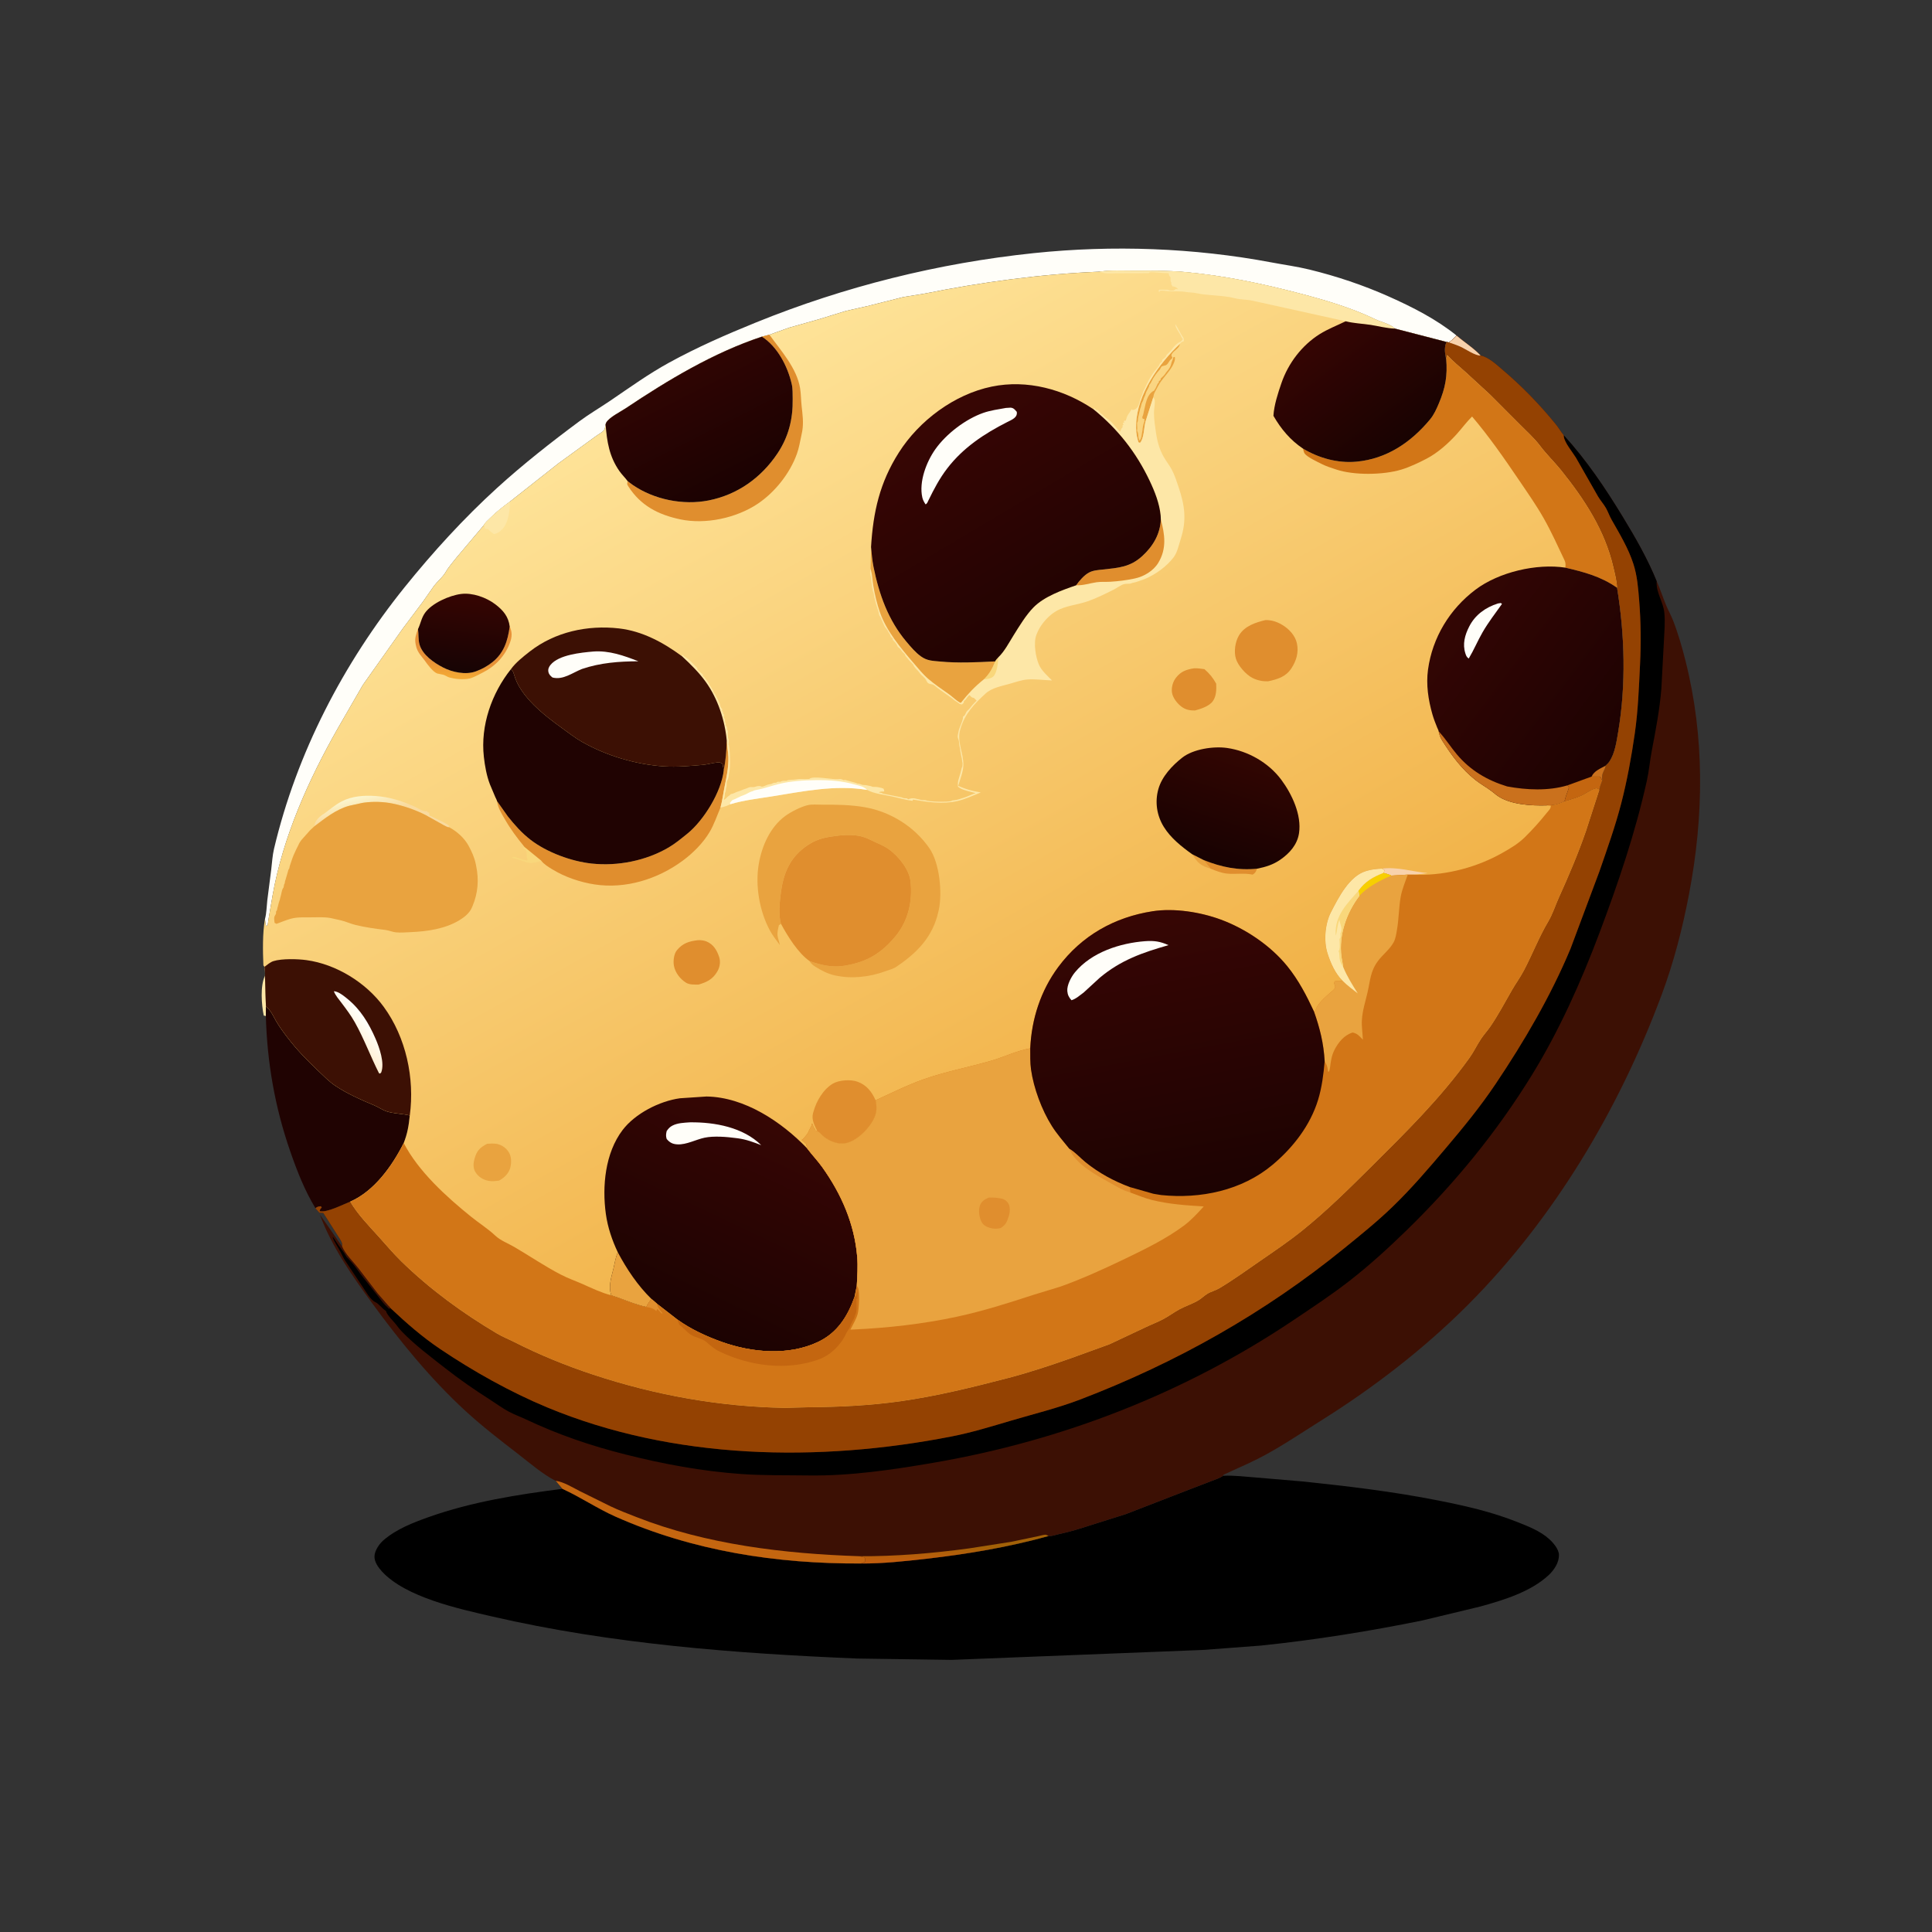 <?xml version="1.0" encoding="UTF-8" standalone="no"?>
<svg
   viewBox="0 0 2936 2936"
   version="1.1"
   id="svg69"
   sodipodi:docname="ai-generated-8516298.svg"
   inkscape:version="1.3 (0e150ed6c4, 2023-07-21)"
   xmlns:inkscape="http://www.inkscape.org/namespaces/inkscape"
   xmlns:sodipodi="http://sodipodi.sourceforge.net/DTD/sodipodi-0.dtd"
   xmlns="http://www.w3.org/2000/svg"
   xmlns:svg="http://www.w3.org/2000/svg">
  <rect x="0" y="0" width="2936" height="2936" fill="#333333" stroke="none"/>
  <sodipodi:namedview
     id="namedview69"
     pagecolor="#ffffff"
     bordercolor="#000000"
     borderopacity="0.25"
     inkscape:showpageshadow="2"
     inkscape:pageopacity="0.0"
     inkscape:pagecheckerboard="0"
     inkscape:deskcolor="#d1d1d1"
     inkscape:zoom="0.27077657"
     inkscape:cx="1468"
     inkscape:cy="1468"
     inkscape:window-width="1920"
     inkscape:window-height="991"
     inkscape:window-x="-9"
     inkscape:window-y="-9"
     inkscape:window-maximized="1"
     inkscape:current-layer="svg69" />
  <path
     d="M 0,0 H 1024 V 1024 H 0 Z"
     fill="#f7cf01"
     id="path1"
     transform="scale(2.868)"
     style="display:none" />
  <path
     transform="scale(2.868)"
     d="m140.4 517.03 0.515 16.28-0.051 5.054-1.112-0.257c-1.205-5.671-1.923-15.846 0.648-21.077z"
     fill="#FDE7A7"
     id="path2" />
  <path
     transform="scale(2.868)"
     d="m140.91 533.31 0.355 0.287c2.414 2.034 3.544 4.845 5.09 7.52 1.744 3.017 3.83 5.831 5.943 8.594 4.933 6.449 10.338 12.027 16.226 17.593 2.909 2.749 5.872 5.828 9.211 8.044 6.478 4.299 13.369 7.338 20.513 10.309 2.397 0.996 4.413 2.544 6.921 3.313 3.936 1.206 8.064 1.091 11.97 2.08-0.523 5.324-1.246 9.627-3.217 14.602-6.077 12.084-15.51 25.422-28.331 31.06-3.825 1.479-12.38 5.988-16.217 5.036 0.158-1.009 0.483-1.216 1.099-2l-0.476-0.6c-1.298 0.116-1.836 0.229-2.851 1.061-5.822-9.647-9.722-19.654-13.399-30.248-8.083-23.291-12.204-46.956-12.888-71.597l0.051-5.054z"
     fill="#200302"
     id="path3" />
  <path
     transform="scale(2.868)"
     d="m140.4 486.96c0.826-2.944 0.886-6.767 1.223-9.852l2.092-16.363c0.456-3.677 0.621-7.363 1.476-10.98 11.97-50.64 36.73-98.302 69.297-138.73 14.876-18.467 31.456-36.636 49.002-52.587 13.702-12.457 28.623-24.19 43.47-35.2 5.296-3.928 11.001-7.254 16.437-10.947 10.254-6.968 20.255-14.181 31.161-20.165 14.842-8.143 30.266-14.882 45.928-21.238 47.034-19.087 96.732-31.487 147.24-36.769 41.756-4.366 84.845-2.845 126.1 4.937 6.693 1.262 13.439 2.164 20.069 3.786 14.373 3.517 28.545 8.267 42.044 14.291 12.533 5.593 25.208 12.033 35.918 20.71-1.322 1.312-2.578 2.498-4.108 3.563l-1.2-0.207-27.422-7.097-0.842-0.717c-2.799-1.992-6.49-2.748-9.599-4.232-12.911-6.16-26.064-9.998-39.87-13.631-19.912-5.239-40.267-9.492-60.811-11.369-8.901-0.813-17.936-0.715-26.866-0.704-6.106 6e-3 -12.546-0.383-18.59 0.498-31.082 1.259-62.203 5.512-92.687 11.62l-11.262 1.834-18.939 4.768-11.464 2.586-14.098 4.346-15.975 4.511-10.425 3.731-3.957 1.027c-25.686 8.486-49.89 23.061-72.255 38.016-2.65 1.771-8.743 4.782-10.24 7.491-0.242 0.438-0.257 0.598-0.365 1.037-0.155 0.771-0.35 2.468-0.882 3.07-1.088 1.23-3.353 2.413-4.718 3.458l-19.415 14.097-25.698 20.265c-3.757 2.774-7.38 5.574-10.675 8.899-1.079 1.088-2.475 2.19-3.123 3.572l-14.222 16.852c-2.001 2.555-4.403 5.21-6.015 8.014-1.496 2.604-4.259 4.826-6.135 7.249l-6.057 8.643-10.41 13.858-21.281 30.063-13.295 23.034c-15.528 27.318-29.009 57.396-34.526 88.517l-2.189 12.824c-0.084 0.465-0.283 2.633-0.475 2.909-0.162 0.233-0.507 0.255-0.761 0.382-0.377-1.221-0.465-2.402-0.602-3.667z"
     fill="#FFFEF9"
     id="path4" />
  <path
     transform="scale(2.868)"
     d="m648.08 781.99 0.62-0.036c4.831-0.222 9.738 0.412 14.56 0.746l26.693 2.258c24.116 2.516 48.175 5.368 71.974 10.077 14.324 2.835 28.097 5.928 41.73 11.312 5.832 2.303 12.504 4.874 17.195 9.146 2.176 1.98 5.131 5.341 5.189 8.405 0.077 3.994-2.491 7.907-5.286 10.554-9.464 8.965-24.143 13.418-36.452 16.813l-30.654 7.369c-28.298 5.759-56.777 10.322-85.519 13.307l-30.557 2.308-133.33 5.276-50.058-0.715c-64.869-2.705-130.3-7.709-193.68-22.344-17.359-4.009-45.487-10.092-58.043-23.707-1.973-2.139-4.12-5.083-4.038-8.127 0.081-3.012 2.551-6.587 4.753-8.491 6.811-5.891 15.633-9.322 23.99-12.29 22.719-8.069 46.992-11.929 70.85-14.962 9.646 4.411 18.483 10.445 28.2 14.756 41.113 18.239 85.25 24.995 129.96 24.806 11.642 0.068 23.198-1.207 34.745-2.52 21.663-2.463 43.677-6.189 64.697-12.036 1.865 0.151 3.724-0.64 5.541-1.023 5.783-1.217 11.115-2.902 16.725-4.715l18.513-5.828 33.522-12.978 12.403-4.763c2.032-0.823 3.925-1.323 5.754-2.598z"
     id="path5" />
  <path
     transform="scale(2.868)"
     d="m771.85 177.86c3.985 3.427 9.194 6.724 12.651 10.51 4.26 0.862 8.332 4.738 11.554 7.469 10.33 8.758 19.681 18.385 28.257 28.916 1.524 1.872 2.728 3.967 4.236 5.85 12.067 13.195 22.006 27.98 31.282 43.224 6.61 10.863 13.21 22.32 17.974 34.117 1.936 4.218 3.3 8.601 5.077 12.872 1.113 2.673 2.541 5.208 3.6 7.906 2.623 6.677 4.752 14.063 6.52 21.031 10.363 40.847 9.834 82.715 1.998 123.87-3.452 18.127-8.079 36.151-14.526 53.469-22.502 60.446-56.88 118.41-102.61 164.26-23.177 23.239-50.161 44.037-77.957 61.42-12.468 7.798-24.839 16.421-38.257 22.552l-13.398 6.113-0.177 0.558c-1.829 1.275-3.722 1.775-5.754 2.598l-12.403 4.763-33.522 12.978-18.513 5.828c-5.61 1.813-10.942 3.498-16.725 4.715-1.817 0.383-3.676 1.174-5.541 1.023-21.02 5.847-43.034 9.573-64.697 12.036-11.547 1.313-23.103 2.588-34.745 2.52-44.713 0.189-88.85-6.567-129.96-24.806-9.717-4.311-18.554-10.345-28.2-14.756l-3.547-4.247-0.112-0.012c-7.068-3.683-13.61-9.405-19.905-14.268-9.565-7.39-19.024-14.659-27.948-22.872-18.324-16.864-34.529-36.744-49.188-56.795-10.644-14.558-21.574-30.107-27.85-47.163l11.841 16.945c0.204-1.614-0.248-2.348-1.05-3.736l-8.954-14.041-2.049-0.106-2.101-2.384c1.015-0.832 1.553-0.945 2.851-1.061l0.476 0.6c-0.616 0.784-0.941 0.991-1.099 2 3.837 0.952 12.392-3.557 16.217-5.036 3.657 6.369 9.648 12.6 14.577 18.021 4.154 4.567 8.092 9.345 12.519 13.661 15.206 14.822 32.542 27.472 50.785 38.265 2.896 1.714 6.032 2.932 9.025 4.451 13.636 6.918 27.479 12.535 42 17.332 32.782 10.829 66.911 16.958 101.5 17.549l12.788-0.345c16.16-0.116 32.451-0.915 48.466-3.184 19.224-2.724 38.38-7.467 57.161-12.361 11.115-2.896 22.001-6.559 32.839-10.344l20.645-7.479 19.177-9.03c3.034-1.444 6.238-2.662 9.209-4.219 2.998-1.572 5.738-3.662 8.735-5.281 3.283-1.773 7.094-2.932 10.234-4.894 1.583-0.989 2.912-2.348 4.517-3.327 1.98-1.209 4.31-1.708 6.301-2.895 7.358-4.385 14.436-9.511 21.485-14.383 7.683-5.31 15.322-10.431 22.6-16.306 12.946-10.451 24.472-21.848 36.236-33.543 18.648-18.537 36.858-36.431 52.276-57.911 2.311-3.22 3.971-6.839 6.181-10.121 1.505-2.234 3.346-4.235 4.87-6.456 4.254-6.198 7.748-12.898 11.502-19.392 2.004-3.465 4.335-6.652 6.216-10.214 4.474-8.469 8.054-17.806 12.922-25.985 2.411-4.05 3.681-8.356 5.608-12.611 5.266-11.623 10.275-23.41 14.44-35.478l7.039-21.782c0.31-1.694 0.988-3.316 1.577-4.931-0.243-1.886-0.216-3.003 0.653-4.738 0.552-1.102 0.942-1.836 1.101-3.087 0.752-0.706 1.474-1.38 2.049-2.243 2.919-4.389 3.76-10.614 4.623-15.728 4.195-24.865 3.496-51.408-0.613-76.289-0.177-3.758-1.16-7.434-2.004-11.087-4.466-19.335-15.281-35.795-27.595-51.131-3.588-4.468-7.771-8.441-11.208-13.023-3.116-4.153-7.155-7.712-10.797-11.41l-15.479-15.516-13.126-12.08c-3.349-3.026-6.733-5.679-9.79-9.036l-0.546 1.925-0.119-0.308c-0.587-2.637-0.99-6.184 0.375-8.559l1.2 0.207c1.53-1.065 2.786-2.251 4.108-3.563z"
     fill="#3C1004"
     id="path6" />
  <defs
     id="defs7">
    <linearGradient
       id="m"
       x1="491.98"
       x2="492.03"
       y1="819.67"
       y2="826.86"
       gradientUnits="userSpaceOnUse">
      <stop
         stop-color="#A26107"
         offset="0"
         id="stop6" />
      <stop
         stop-color="#C05D0D"
         offset="1"
         id="stop7" />
    </linearGradient>
  </defs>
  <path
     transform="scale(2.868)"
     d="m455.21 824.59c19.593 0.104 38.846-1.525 58.248-4.141l22.29-3.478 14.5-3.032c0.886-0.164 3.184-0.9 3.994-0.708 0.495 0.117 0.915 0.445 1.373 0.668-21.02 5.847-43.034 9.573-64.697 12.036-11.547 1.313-23.103 2.588-34.745 2.52l2.341-0.952-0.279-2.219-3.025-0.694z"
     fill="url(#m)"
     id="path7" />
  <path
     transform="scale(2.868)"
     d="m294.46 784.64c4.232 0.569 8.83 3.462 12.649 5.406l16.406 8.113c4.437 2.115 9.158 3.896 13.736 5.695 37.045 14.56 78.45 19.433 117.96 20.73l3.025 0.694 0.279 2.219-2.341 0.952c-44.713 0.189-88.85-6.567-129.96-24.806-9.717-4.311-18.554-10.345-28.2-14.756l-3.547-4.247z"
     fill="#C46610"
     id="path8" />
  <path
     transform="scale(2.868)"
     d="m828.55 230.6c12.067 13.195 22.006 27.98 31.282 43.224 6.61 10.863 13.21 22.32 17.974 34.117l-0.023 0.682c-0.122 5.566 3.469 10.385 4.081 15.877 0.555 4.993-8e-3 10.381-0.219 15.398l-1.338 25.032c-0.892 11.068-3.007 22.043-5.088 32.933-1.011 5.29-1.447 10.66-2.62 15.93-6.159 27.679-15.106 53.987-25.068 80.457-9.722 25.831-21.288 51.737-35.781 75.305-18.706 30.421-41.134 57.741-66.704 82.61-9.493 9.232-19.31 18.202-29.763 26.348-9.776 7.617-19.999 14.352-30.269 21.237-57.347 38.441-122.22 63.621-190.26 75.299-21.817 3.745-44.216 7.072-66.421 6.753-11.936-0.171-23.967 0.073-35.876-0.786-20.695-1.493-40.841-5.239-60.92-10.301-18.514-4.667-35.475-10.422-52.77-18.586-3.022-1.427-6.239-2.582-9.18-4.151-3.421-1.824-6.578-4.205-9.849-6.282-8.391-5.33-16.241-10.773-24.069-16.91-7.65-5.998-15.876-12.148-22.648-19.141-1.074-1.109-1.93-2.145-2.838-3.395-1.543-2.125-5.044-5.188-5.682-7.624l-0.571-0.391c-1.828-1.281-3.068-3.317-5.089-4.289-2.742-1.319-5.161-5.937-6.931-8.446l-9.412-14.106c-1.058-1.768-1.718-3.594-2.827-5.346l-1.527-2.657c-0.478-0.834-2.021-3.183-1.785-4.041 0.657 0.878 1.252 1.7 1.808 2.647 1.535 2.614 3.661 4.761 5.084 7.421 0.37 0.693 0.848 1.123 1.393 1.67 2.237 2.25 4.316 5.059 6.115 7.662l12.081 15.343c0.977 1.221 2.178 2.301 3.297 3.396l0.871-0.275c8.277 7.813 16.818 15.258 26.267 21.616 17.485 11.766 37.11 22.772 56.564 30.866 66.999 27.877 144.08 29.21 214.5 15.416 10.703-2.097 20.998-5.289 31.411-8.362 12.298-3.629 24.821-6.672 36.835-11.272 50.682-19.407 97.456-45.727 139.6-79.987 8.708-7.079 17.502-14.15 25.586-21.955 10.204-9.851 19.104-20.293 28.248-31.082 9.415-11.11 18.298-21.959 26.431-34.061 15.131-22.511 29.264-46.66 39.732-71.729l15.297-40.914c4.123-11.943 8.433-23.923 11.592-36.176 3.111-12.068 5.41-24.686 7.174-37.027 1.752-12.258 2.161-24.144 2.764-36.462 0.552-11.289 0.456-22.562-0.452-33.835-0.537-6.662-0.998-13.008-3.054-19.418-2.685-8.367-7.336-15.99-11.646-23.602-1.109-1.958-1.8-4.1-2.907-6.028-1.241-2.164-2.964-4.026-4.231-6.2l-11.686-20.502c-1.752-2.883-5.958-7.833-6.407-11.159l-0.07-0.741z"
     id="path9" />
  <path
     transform="scale(2.868)"
     d="m771.85 177.86c3.985 3.427 9.194 6.724 12.651 10.51 4.26 0.862 8.332 4.738 11.554 7.469 10.33 8.758 19.681 18.385 28.257 28.916 1.524 1.872 2.728 3.967 4.236 5.85l0.07 0.741c0.449 3.326 4.655 8.276 6.407 11.159l11.686 20.502c1.267 2.174 2.99 4.036 4.231 6.2 1.107 1.928 1.798 4.07 2.907 6.028 4.31 7.612 8.961 15.235 11.646 23.602 2.056 6.41 2.517 12.756 3.054 19.418 0.908 11.273 1.004 22.546 0.452 33.835-0.603 12.318-1.012 24.204-2.764 36.462-1.764 12.341-4.063 24.959-7.174 37.027-3.159 12.253-7.469 24.233-11.592 36.176l-15.297 40.914c-10.468 25.069-24.601 49.218-39.732 71.729-8.133 12.102-17.016 22.951-26.431 34.061-9.144 10.789-18.044 21.231-28.248 31.082-8.084 7.805-16.878 14.876-25.586 21.955-42.146 34.26-88.92 60.58-139.6 79.987-12.014 4.6-24.537 7.643-36.835 11.272-10.413 3.073-20.708 6.265-31.411 8.362-70.415 13.794-147.5 12.461-214.5-15.416-19.454-8.094-39.079-19.1-56.564-30.866-9.449-6.358-17.99-13.803-26.267-21.616-0.061-0.26-1.101-1.277-1.351-1.555l-5.505-6.301-10.398-13.562c-2.774-3.531-6.669-7.149-8.447-11.318 0.204-1.614-0.248-2.348-1.05-3.736l-8.954-14.041-2.049-0.106-2.101-2.384c1.015-0.832 1.553-0.945 2.851-1.061l0.476 0.6c-0.616 0.784-0.941 0.991-1.099 2 3.837 0.952 12.392-3.557 16.217-5.036 3.657 6.369 9.648 12.6 14.577 18.021 4.154 4.567 8.092 9.345 12.519 13.661 15.206 14.822 32.542 27.472 50.785 38.265 2.896 1.714 6.032 2.932 9.025 4.451 13.636 6.918 27.479 12.535 42 17.332 32.782 10.829 66.911 16.958 101.5 17.549l12.788-0.345c16.16-0.116 32.451-0.915 48.466-3.184 19.224-2.724 38.38-7.467 57.161-12.361 11.115-2.896 22.001-6.559 32.839-10.344l20.645-7.479 19.177-9.03c3.034-1.444 6.238-2.662 9.209-4.219 2.998-1.572 5.738-3.662 8.735-5.281 3.283-1.773 7.094-2.932 10.234-4.894 1.583-0.989 2.912-2.348 4.517-3.327 1.98-1.209 4.31-1.708 6.301-2.895 7.358-4.385 14.436-9.511 21.485-14.383 7.683-5.31 15.322-10.431 22.6-16.306 12.946-10.451 24.472-21.848 36.236-33.543 18.648-18.537 36.858-36.431 52.276-57.911 2.311-3.22 3.971-6.839 6.181-10.121 1.505-2.234 3.346-4.235 4.87-6.456 4.254-6.198 7.748-12.898 11.502-19.392 2.004-3.465 4.335-6.652 6.216-10.214 4.474-8.469 8.054-17.806 12.922-25.985 2.411-4.05 3.681-8.356 5.608-12.611 5.266-11.623 10.275-23.41 14.44-35.478l7.039-21.782c0.31-1.694 0.988-3.316 1.577-4.931-0.243-1.886-0.216-3.003 0.653-4.738 0.552-1.102 0.942-1.836 1.101-3.087 0.752-0.706 1.474-1.38 2.049-2.243 2.919-4.389 3.76-10.614 4.623-15.728 4.195-24.865 3.496-51.408-0.613-76.289-0.177-3.758-1.16-7.434-2.004-11.087-4.466-19.335-15.281-35.795-27.595-51.131-3.588-4.468-7.771-8.441-11.208-13.023-3.116-4.153-7.155-7.712-10.797-11.41l-15.479-15.516-13.126-12.08c-3.349-3.026-6.733-5.679-9.79-9.036l-0.546 1.925-0.119-0.308c-0.587-2.637-0.99-6.184 0.375-8.559l1.2 0.207c1.53-1.065 2.786-2.251 4.108-3.563z"
     fill="#944202"
     id="path10" />
  <path
     transform="scale(2.868)"
     d="m771.85 177.86c3.985 3.427 9.194 6.724 12.651 10.51-2.633 0.25-7.835-3.372-10.524-4.604-2.016-0.924-4.14-1.624-6.235-2.343 1.53-1.065 2.786-2.251 4.108-3.563z"
     fill="#F8D2AC"
     id="path11" />
  <defs
     id="defs12">
    <linearGradient
       id="l"
       x1="591.01"
       x2="369.42"
       y1="593.98"
       y2="197.65"
       gradientUnits="userSpaceOnUse">
      <stop
         stop-color="#F1B146"
         offset="0"
         id="stop11" />
      <stop
         stop-color="#FEE398"
         offset="1"
         id="stop12" />
    </linearGradient>
  </defs>
  <path
     transform="scale(2.868)"
     d="m582.54 143.96c6.044-0.881 12.484-0.492 18.59-0.498 8.93-0.011 17.965-0.109 26.866 0.704 20.544 1.877 40.899 6.13 60.811 11.369 13.806 3.633 26.959 7.471 39.87 13.631 3.109 1.484 6.8 2.24 9.599 4.232l0.842 0.717 27.422 7.097c-1.365 2.375-0.962 5.922-0.375 8.559l0.119 0.308 0.546-1.925c3.057 3.357 6.441 6.01 9.79 9.036l13.126 12.08 15.479 15.516c3.642 3.698 7.681 7.257 10.797 11.41 3.437 4.582 7.62 8.555 11.208 13.023 12.314 15.336 23.129 31.796 27.595 51.131 0.844 3.653 1.827 7.329 2.004 11.087 4.109 24.881 4.808 51.424 0.613 76.289-0.863 5.114-1.704 11.339-4.623 15.728-0.575 0.863-1.297 1.537-2.049 2.243-0.159 1.251-0.549 1.985-1.101 3.087-0.869 1.735-0.896 2.852-0.653 4.738-0.589 1.615-1.267 3.237-1.577 4.931l-7.039 21.782c-4.165 12.068-9.174 23.855-14.44 35.478-1.927 4.255-3.197 8.561-5.608 12.611-4.868 8.179-8.448 17.516-12.922 25.985-1.881 3.562-4.212 6.749-6.216 10.214-3.754 6.494-7.248 13.194-11.502 19.392-1.524 2.221-3.365 4.222-4.87 6.456-2.21 3.282-3.87 6.901-6.181 10.121-15.418 21.48-33.628 39.374-52.276 57.911-11.764 11.695-23.29 23.092-36.236 33.543-7.278 5.875-14.917 10.996-22.6 16.306-7.049 4.872-14.127 9.998-21.485 14.383-1.991 1.187-4.321 1.686-6.301 2.895-1.605 0.979-2.934 2.338-4.517 3.327-3.14 1.962-6.951 3.121-10.234 4.894-2.997 1.619-5.737 3.709-8.735 5.281-2.971 1.557-6.175 2.775-9.209 4.219l-19.177 9.03-20.645 7.479c-10.838 3.785-21.724 7.448-32.839 10.344-18.781 4.894-37.937 9.637-57.161 12.361-16.015 2.269-32.306 3.068-48.466 3.184l-12.788 0.345c-34.585-0.591-68.714-6.72-101.5-17.549-14.521-4.797-28.364-10.414-42-17.332-2.993-1.519-6.129-2.737-9.025-4.451-18.243-10.793-35.579-23.443-50.785-38.265-4.427-4.316-8.365-9.094-12.519-13.661-4.929-5.421-10.92-11.652-14.577-18.021 12.821-5.638 22.254-18.976 28.331-31.06 1.971-4.975 2.694-9.278 3.217-14.602-3.906-0.989-8.034-0.874-11.97-2.08-2.508-0.769-4.524-2.317-6.921-3.313-7.144-2.971-14.035-6.01-20.513-10.309-3.339-2.216-6.302-5.295-9.211-8.044-5.888-5.566-11.293-11.144-16.226-17.593-2.113-2.763-4.199-5.577-5.943-8.594-1.546-2.675-2.676-5.486-5.09-7.52l-0.355-0.287-0.515-16.28c0.154-1.635-0.035-3.106-0.253-4.728l-0.574-0.804c-0.313-7.699-0.489-16.916 0.827-24.535 0.137 1.265 0.225 2.446 0.602 3.667 0.254-0.127 0.599-0.149 0.761-0.382 0.192-0.276 0.391-2.444 0.475-2.909l2.189-12.824c5.517-31.121 18.998-61.199 34.526-88.517l13.295-23.034 21.281-30.063 10.41-13.858 6.057-8.643c1.876-2.423 4.639-4.645 6.135-7.249 1.612-2.804 4.014-5.459 6.015-8.014l14.222-16.852c0.648-1.382 2.044-2.484 3.123-3.572 3.295-3.325 6.918-6.125 10.675-8.899l25.698-20.265 19.415-14.097c1.365-1.045 3.63-2.228 4.718-3.458 0.532-0.602 0.727-2.299 0.882-3.07 0.108-0.439 0.123-0.599 0.365-1.037 1.497-2.709 7.59-5.72 10.24-7.491 22.365-14.955 46.569-29.53 72.255-38.016l3.957-1.027 10.425-3.731 15.975-4.511 14.098-4.346 11.464-2.586 18.939-4.768 11.262-1.834c30.484-6.108 61.605-10.361 92.687-11.62z"
     fill="url(#l)"
     id="path12" />
  <path
     transform="scale(2.868)"
     d="m631.65 452.6 6.181 3.14 3.603 4.531c-5.29-1.593-6.765-2.955-9.784-7.671z"
     fill="#E9A33F"
     id="path13" />
  <path
     transform="scale(2.868)"
     d="m286.75 456c-0.925 0.469-1.859 0.748-2.882 0.917l-1.728 0.317c-1.988 0.443-6.471-1.623-8.644-2.149-1.059-0.256-1.318-0.204-2.243-0.831 0.854-0.431 2.23 0.045 3.12 0.375 1.535 0.569 3.255 1.089 4.875 1.375l0.25-0.75c-0.714-1.665-0.161-3.21-0.875-4.875-1.148-0.492-0.646-0.156-1.519-0.991l0.807-0.609 8.839 7.221z"
     fill="#F9D77B"
     id="path14" />
  <path
     transform="scale(2.868)"
     d="m732.17 460.27c8.365-1.074 16.124 1.616 24.324 2.364l-7.145 0.795-3.406-4e-3 -8.736 0.529c-1.328-0.636-2.716-1.012-4.124-1.426 0.44-0.912 0.283-0.409 0.415-1.526l-1.328-0.732z"
     fill="#F8D2AC"
     id="path15" />
  <path
     transform="scale(2.868)"
     d="m637.83 455.74c9.375 3.732 18.152 5.562 28.284 4.546-0.738 1.664-0.793 2.137-2.365 3.153-4.496-0.982-9.104-0.079-13.634-0.554-3.01-0.316-5.896-1.483-8.682-2.614l-3.603-4.531z"
     fill="#E08E2E"
     id="path16" />
  <path
     transform="scale(2.868)"
     d="m256.37 278.29c0.648-1.382 2.044-2.484 3.123-3.572 3.295-3.325 6.918-6.125 10.675-8.899 0.085 4.42-0.778 11.07-3.85 14.391-1.339 1.447-2.63 2.382-4.564 2.78-1.275-0.807-2.19-1.594-3.25-2.669l-1.255-0.068c-0.651-0.977-0.5-0.45-0.499-1.569l-0.38-0.394z"
     fill="#FDE7A7"
     id="path17" />
  <path
     transform="scale(2.868)"
     d="m625.24 182.16c-0.443 2.64-3.206 3.388-4.361 5.509-0.651 1.197 0.919 1.624-7e-3 2.382-0.979 0.803-1.105 1-1.751 2.078-1.119 1.866-1.959 1.372-3.5 2-0.221 0.09-1.059 1.649-1.128 1.75l-0.997 1.125c-0.774 0.884-1.368 1.767-2 2.75l-0.5 0.75-1.141 2.241c-0.609 1.368 0.302-0.628-0.859 1.259l-0.25 1-1.211 2.32c-0.429 0.798-0.477 1.382-0.789 2.18-0.315 0.806-0.699 1.277-0.875 2.153-0.219 1.09-0.923 1.612-1.125 2.847-0.139 0.85-0.323 1.311-0.625 2.125l-1.008 4.477c-0.171 0.856-0.097 0.514-0.172 1.484-0.152 1.98 0.099-0.505-0.445 1.664l0.045 1.352c0.061 0.919 0.089 1.732-0.045 2.648l0.375 0.875c0.328 0.933 0.221 1.939 0.375 2.875l0.5 1.5c0.6-0.73 0.812-1.085 1-2l0.133-0.586c0.202-1.011 0.235-1.915 0.495-2.914l0.122-1.25 0.25-1.25 0.117-0.648c0.102-0.511 0.383-0.972 0.508-1.477l3e-3 -1.375-0.875-0.125c-0.317-1.119-0.358-0.562-0.013-1.422 0.272-0.681 0.379-1.239 0.513-1.951l1-4.5c0.651-2.409 1.434-4.869 3.545-6.451 0.369-0.276 0.541-0.341 0.952-0.551 0.636-0.955 1.069-1.696 1.5-2.75 0.454-1.108 0.185-0.685 1-1.5l3e-3 -0.625 0.997-0.875 3e-3 -0.625c1.215-1.115 2.042-1.843 2.872-3.25l1.125-1.375c0.835-1.086 1.342-2.024 1.609-3.359 0.244-1.221 0.951-2.098 1.141-3.386l0.747-0.13c0.422 1.532-0.712 3.945-1.55 5.321-1.706 2.801-3.983 5.144-5.888 7.796-1.222 1.7-1.991 3.549-3.043 5.336-0.575 0.978-0.738 1.834-0.938 2.944l-4.104 12.872c-0.839 3.054-0.769 9.046-2.92 11.257l-0.804-0.26-0.159-0.496-0.237-0.834c-0.839-2.851-0.936-5.43-0.841-8.389 0.506-15.711 12.123-32.192 23.231-42.516z"
     fill="#E9A33F"
     id="path18" />
  <defs
     id="defs19">
    <linearGradient
       id="h"
       x1="238.68"
       x2="239.18"
       y1="358.17"
       y2="350.83"
       gradientUnits="userSpaceOnUse">
      <stop
         stop-color="#F3A834"
         offset="0"
         id="stop18" />
      <stop
         stop-color="#E79137"
         offset="1"
         id="stop19" />
    </linearGradient>
  </defs>
  <path
     transform="scale(2.868)"
     d="m270.08 331.98c1.377 2.894 1.256 5.525 0.154 8.517-2.657 7.211-7.863 12.601-14.739 16.032-1.676 0.836-3.262 1.726-5.003 2.427l-0.463 0.202c-2.663 1.097-8.052 0.806-10.784 0.064l-0.588-0.113c-0.976-0.214-1.807-0.643-2.673-1.121-0.844-0.466-1.714-0.596-2.648-0.782l-0.841-0.176-0.794-0.151c-2.251-0.78-5.289-4.908-6.674-6.909l-2.097-2.682c-1.331-1.652-2.237-3.458-2.608-5.536l-0.134-0.693c-0.519-2.906 0.298-5.028 1.298-7.72 0.391 2.652 0.061 5.589 0.804 8.172 1.59 5.531 7.641 9.673 12.521 12.188 4.86 2.504 11.865 3.988 17.185 2.088l0.749-0.286c2.9-1.089 5.459-2.544 7.905-4.437 6.331-4.9 8.38-11.41 9.43-19.084z"
     fill="url(#h)"
     id="path19" />
  <defs
     id="defs21">
    <linearGradient
       id="g"
       x1="195.01"
       x2="192.96"
       y1="431.08"
       y2="421.7"
       gradientUnits="userSpaceOnUse">
      <stop
         stop-color="#F9DA9E"
         offset="0"
         id="stop20" />
      <stop
         stop-color="#FBF5CD"
         offset="1"
         id="stop21" />
    </linearGradient>
  </defs>
  <path
     transform="scale(2.868)"
     d="m166.51 437.88c0.307-2.736 2.015-4.423 4.24-6.135l1-0.59c3.057-2.255 5.85-4.694 9.25-6.488 5.46-2.879 12.017-3.313 18.063-2.88 7.3 0.522 13.494 2.518 20.187 5.387 2.028 0.869 4.865 3.104 7 2.581l0.5 0.745 0.625 2e-3 0.25 1.75 0.873 0.25 1.502 0.753 0.78 0.374c2.198 1.097 5.548 2.434 7.299 4.034l-0.174 0.619c-0.504 0.268-2.238-0.77-2.851-1.082l-9.628-5.392c-5.46-2.743-11.341-4.776-17.316-6.014-4.798-0.994-10.433-1.173-15.291-0.485l-0.819 0.127-7 1.537c-7.026 1.948-12.753 6.603-18.49 10.907z"
     fill="url(#g)"
     id="path21" />
  <path
     transform="scale(2.868)"
     d="m258.1 606.07c1.675-0.092 3.511-0.283 5.162 0.05 2.558 0.518 4.823 2.076 6.242 4.253 1.551 2.381 1.573 5.717 0.864 8.402-0.809 3.063-3.27 5.378-5.967 6.801-1.887 0.22-3.712 0.48-5.595 0.11-2.911-0.571-5.524-2.239-7.038-4.871-1.163-2.021-0.953-4.691-0.333-6.842 1.238-4.295 2.799-5.879 6.665-7.903z"
     fill="#E9A33F"
     id="path22" />
  <path
     transform="scale(2.868)"
     d="m632.6 354.13c1.853-0.14 3.754 0.213 5.593 0.437 2.6 2.234 4.605 4.661 6.229 7.684 0.155 3.044 0.109 6.61-1.747 9.232-1.944 2.746-6.364 4.143-9.49 4.976-2.664 0.057-4.906-0.361-7.099-1.974-2.273-1.672-4.787-4.829-5.119-7.733-0.304-2.653 0.505-5.533 2.145-7.644 2.588-3.332 5.453-4.346 9.488-4.978z"
     fill="#E08E2E"
     id="path23" />
  <path
     transform="scale(2.868)"
     d="m369.77 498.18c1.418-0.124 3.373 0.142 4.682 0.708 3.576 1.546 5.363 4.517 6.577 8.091 0.831 2.446 0.467 5.23-0.778 7.48-2.415 4.363-5.571 5.904-10.145 7.259-2.241-0.054-4.746 0.168-6.698-1.069-3.051-1.934-5.604-5.267-6.302-8.848-0.484-2.479-0.074-6.297 1.56-8.299 3.083-3.779 6.552-4.781 11.104-5.322z"
     fill="#E08E2E"
     id="path24" />
  <path
     transform="scale(2.868)"
     d="m670.53 328.56c3.276-0.04 5.944 0.827 8.747 2.458 3.654 2.125 7.011 5.655 7.922 9.895 1.025 4.769-0.292 9.179-2.918 13.199-2.992 4.579-7.385 5.81-12.426 6.901-2.85 0.066-5.634-0.483-8.181-1.774-3.455-1.751-7.692-6.494-8.818-10.242-1.138-3.788-0.355-8.991 1.655-12.338 2.979-4.961 8.712-6.821 14.019-8.099z"
     fill="#E08E2E"
     id="path25" />
  <path
     transform="scale(2.868)"
     d="m433.07 599.35c-1.486-3.014-3.184-6.129-2.26-9.538l0.24-0.816c1.508-5.537 5.224-11.881 10.297-14.832 3.236-1.882 9.343-2.33 12.983-1.012 4.846 1.754 7.625 5.318 9.615 9.858 1.032 4.827 0.422 7.989-2.275 12.141-2.793 4.299-8.207 9.471-13.336 10.525-3.83 0.786-7.767-0.557-10.914-2.727-1.018-0.703-1.867-1.591-2.754-2.446-0.526-0.507-0.948-0.825-1.596-1.153z"
     fill="#E08E2E"
     id="path26" />
  <path
     transform="scale(2.868)"
     d="m582.54 143.96c6.044-0.881 12.484-0.492 18.59-0.498 8.93-0.011 17.965-0.109 26.866 0.704 20.544 1.877 40.899 6.13 60.811 11.369 13.806 3.633 26.959 7.471 39.87 13.631 3.109 1.484 6.8 2.24 9.599 4.232l0.842 0.717c-4.304-0.105-8.59-1.311-12.839-1.965-4.428-0.682-8.89-0.795-13.248-1.923l-49.535-10.937c-2.98-0.645-6.143-0.48-9.054-1.233-6.842-1.773-14.175-1.279-20.946-2.784-1.643-0.365-3.143-0.239-4.75-0.517-3.333-0.576-6.612-0.256-10-0.48-1.581-0.104-2.565-0.461-4.208-0.185l-0.238 0.785-0.426-0.875 0.372-0.5h4.5c1.419 0.427 0.331 0.359 1.48 0.439 1.509 0.104 1.627 0.186 2.773-0.814l1.247 0.13c-0.739-0.779-1.182-1.224-2.297-1.414l-0.703-0.096-0.372-0.745-0.375-0.625 0.247-0.375c-0.709-1.075-0.492-1.749-0.5-3-0.503-0.594-0.761-0.9-0.918-1.689l-0.077-0.561c-3.486 0.059-6.577-0.577-10.005-0.505l-0.5 0.5-16.973 0.045c-2.978-4e-3 -6.505 0.474-9.233-0.831z"
     fill="#FDE7A7"
     id="path27" />
  <path
     transform="scale(2.868)"
     d="m407.69 177.36c6.027 8.383 14.577 17.752 16.264 28.404 0.482 3.044 0.463 6.207 0.792 9.276 0.488 4.545 1.112 8.709 0.361 13.29l-0.537 2.675c-0.678 3.171-1.221 6.411-2.317 9.474-3.701 10.343-11.642 20.359-20.76 26.458-11.315 7.567-27.669 11.083-41.04 8.254-11.565-2.446-20.999-7.219-27.581-17.563-0.76-1.193-0.599-1.313-0.273-2.634l2.694 1.998c11.321 7.767 26.681 10.838 40.131 8.193 15.281-3.005 27.867-11.988 36.481-24.844 5.949-8.879 8.278-18.305 8.11-28.877-0.041-2.572 0.074-5.449-0.505-7.954-2.179-9.431-7.488-19.728-15.777-25.123l3.957-1.027z"
     fill="#E08E2E"
     id="path28" />
  <path
     transform="scale(2.868)"
     d="m385.08 392.42 0.727 6.648c0.602 5.869-0.597 11.49-1.755 17.185-0.795 3.913-1.255 7.78-2.295 11.662-1.835 4.295-3.401 8.991-5.794 13.009-3.463 5.815-8.812 11.141-14.207 15.129-13.206 9.764-30.251 15.12-46.76 12.573-7.684-1.186-15.755-3.939-22.372-8.002-2.049-1.258-4.427-2.677-5.871-4.625l-8.839-7.221c-4.044-4.97-7.268-9.222-10.459-14.775-1.937-3.371-3.458-5.612-4.112-9.552l5.732 8.117c3.61 4.548 7.432 8.852 12.053 12.419 8.629 6.662 21.635 11.446 32.424 12.595 13.778 1.467 28.781-1.496 40.747-8.533 3.474-2.042 6.659-4.687 9.791-7.208 8.856-7.129 18.169-22.3 19.425-33.74 1.035-5.247 1.462-10.334 1.565-15.681z"
     fill="#E08E2E"
     id="path29" />
  <defs
     id="defs30">
    <linearGradient
       id="f"
       x1="247.69"
       x2="243.44"
       y1="315.36"
       y2="354.45"
       gradientUnits="userSpaceOnUse">
      <stop
         stop-color="#360502"
         offset="0"
         id="stop29" />
      <stop
         stop-color="#180404"
         offset="1"
         id="stop30" />
    </linearGradient>
  </defs>
  <path
     transform="scale(2.868)"
     d="m221.49 333.34c1.391-2.895 1.78-5.881 3.704-8.587 3.644-5.125 12.839-9.228 19.133-10.035 6.008-0.77 13.371 1.854 18.125 5.483 4.2 3.205 6.955 6.481 7.632 11.78-1.05 7.674-3.099 14.184-9.43 19.084-2.446 1.893-5.005 3.348-7.905 4.437l-0.749 0.286c-5.32 1.9-12.325 0.416-17.185-2.088-4.88-2.515-10.931-6.657-12.521-12.188-0.743-2.583-0.413-5.52-0.804-8.172z"
     fill="url(#f)"
     id="path30" />
  <path
     transform="scale(2.868)"
     d="m413.83 489.53-1.122 0.717c-0.392 1.812-0.932 3.78-0.687 5.642 0.218 1.652 0.933 3.185 1.184 4.847-1.792-2.49-3.788-4.978-5.245-7.674-5.541-10.257-7.858-23.71-5.918-35.2 1.617-9.575 6.066-19.733 14.129-25.554 3.018-2.179 8.248-4.871 11.889-5.699 2.218-0.504 5.053-0.218 7.335-0.234 7.509-0.052 15.412 0.049 22.832 1.351 13.678 2.401 26.367 10.329 34.255 21.764 5.365 7.778 6.907 23.424 4.953 32.619l-0.182 0.79c-2.962 13.472-11.168 21.85-22.287 29.354-1.729 1.166-4.043 1.726-6 2.438-8.326 3.03-17.729 4.077-26.468 2.169-3.957-0.863-7.077-2.509-10.483-4.633-1.428-0.892-2.204-1.537-3.066-2.985 6.038 2.1 11.921 3.545 18.349 2.501l0.705-0.124c11.368-1.927 18.948-6.474 26.374-15.378 6.864-8.231 9.26-18.704 8.08-29.236-0.709-6.332-6.249-13.147-11.252-16.853-2.167-1.605-4.76-2.725-7.208-3.834-2.356-1.067-4.792-2.408-7.294-3.074-5.065-1.347-11.399-0.768-16.517 0.07l-0.683 0.117c-5.152 0.842-8.904 2.392-13.078 5.49-8.167 6.06-11.378 14.227-12.672 24.065-0.617 4.692-1.374 12.024 0.077 16.544z"
     fill="#E9A33F"
     id="path31" />
  <path
     transform="scale(2.868)"
     d="m766.29 190.08 0.546-1.925c3.057 3.357 6.441 6.01 9.79 9.036l13.126 12.08 15.479 15.516c3.642 3.698 7.681 7.257 10.797 11.41 3.437 4.582 7.62 8.555 11.208 13.023 12.314 15.336 23.129 31.796 27.595 51.131 0.844 3.653 1.827 7.329 2.004 11.087-8.497-5.973-17.403-8.32-27.39-10.651 0.114-1.406 0.22-2.525-0.409-3.842-3.572-7.484-6.91-14.995-11.005-22.224-4-7.061-8.59-13.584-13.131-20.283-7.841-11.569-15.817-23.063-24.891-33.739-3.039 2.984-5.509 6.44-8.367 9.579-4.373 4.802-9.936 9.735-15.717 12.752-4.124 2.152-9.029 4.485-13.463 5.813-9.604 2.877-24.938 3.069-34.382-0.047-2.643-0.872-5.298-1.699-7.79-2.958-2.159-1.091-7.737-3.665-9.038-5.581-0.385-0.567-0.623-1.872-0.853-2.563 8.451 5.05 18.415 7.855 28.368 6.933 16.011-1.485 28.874-10.223 38.971-22.39 2.078-2.505 3.424-5.526 4.678-8.502 3.493-8.282 4.629-14.62 3.874-23.655z"
     fill="#D27617"
     id="path32" />
  <defs
     id="defs33">
    <linearGradient
       id="e"
       x1="642.17"
       x2="660.43"
       y1="456.25"
       y2="399.76"
       gradientUnits="userSpaceOnUse">
      <stop
         stop-color="#180202"
         offset="0"
         id="stop32" />
      <stop
         stop-color="#320602"
         offset="1"
         id="stop33" />
    </linearGradient>
  </defs>
  <path
     transform="scale(2.868)"
     d="m631.65 452.6c-5.568-3.981-11.313-8.547-14.971-14.446-3.736-6.024-4.819-13.226-2.886-20.072 1.881-6.662 7.312-12.436 12.631-16.619 5.818-4.574 16.578-6.164 23.756-5.138 11.135 1.592 22.005 7.783 28.748 16.859 5.625 7.573 10.84 18.624 9.385 28.296-0.915 6.09-5.011 10.649-9.891 14.031-3.86 2.675-7.744 3.871-12.307 4.775-10.132 1.016-18.909-0.814-28.284-4.546l-6.181-3.14z"
     fill="url(#e)"
     id="path33" />
  <path
     transform="scale(2.868)"
     d="m413.83 489.53c-1.451-4.52-0.694-11.852-0.077-16.544 1.294-9.838 4.505-18.005 12.672-24.065 4.174-3.098 7.926-4.648 13.078-5.49l0.683-0.117c5.118-0.838 11.452-1.417 16.517-0.07 2.502 0.666 4.938 2.007 7.294 3.074 2.448 1.109 5.041 2.229 7.208 3.834 5.003 3.706 10.543 10.521 11.252 16.853 1.18 10.532-1.216 21.005-8.08 29.236-7.426 8.904-15.006 13.451-26.374 15.378l-0.705 0.124c-6.428 1.044-12.311-0.401-18.349-2.501-6.119-4.314-11.599-13.18-15.119-19.712z"
     fill="#E08E2E"
     id="path34" />
  <path
     transform="scale(2.868)"
     d="m140.14 512.3c1.392-1.046 3.11-2.528 4.78-3.043 4.472-1.379 12.69-1.167 17.435-0.522 15.75 2.143 31.59 11.898 40.978 24.763 11.788 16.155 16.45 37.795 13.804 57.55-3.906-0.989-8.034-0.874-11.97-2.08-2.508-0.769-4.524-2.317-6.921-3.313-7.144-2.971-14.035-6.01-20.513-10.309-3.339-2.216-6.302-5.295-9.211-8.044-5.888-5.566-11.293-11.144-16.226-17.593-2.113-2.763-4.199-5.577-5.943-8.594-1.546-2.675-2.676-5.486-5.09-7.52l-0.355-0.287-0.515-16.28c0.154-1.635-0.035-3.106-0.253-4.728z"
     fill="#3C1004"
     id="path35" />
  <defs
     id="defs36">
    <linearGradient
       id="d"
       x1="186.82"
       x2="195.24"
       y1="549.92"
       y2="542.75"
       gradientUnits="userSpaceOnUse">
      <stop
         stop-color="#FFEFD4"
         offset="0"
         id="stop35" />
      <stop
         stop-color="#FFFFFA"
         offset="1"
         id="stop36" />
    </linearGradient>
  </defs>
  <path
     transform="scale(2.868)"
     d="m176.9 525.25c0.612 0.044 0.672 0.02 1.353 0.238 2.046 0.656 4.108 2.366 5.778 3.717 7.01 5.67 11.426 13.04 14.983 21.228 1.997 4.597 4.916 12.881 2.979 17.817l-0.562 0.606-0.604-0.175c-4.532-8.941-7.926-18.314-12.857-27.072-2.019-3.586-4.465-6.833-6.933-10.116-1.498-1.993-3.223-3.904-4.137-6.243z"
     fill="url(#d)"
     id="path36" />
  <path
     transform="scale(2.868)"
     d="m579.37 216.84 0.412-0.636 1.215 1.044 0.75 5e-3 1.625 1.87c1.184 0.738 1.919 1.831 3 2.5 3.203 1.983 4.529 4.663 7.125 7.125l0.255-0.5 0.5-1.25 0.62-0.625-0.12-0.875 0.62-0.625c-0.447-0.6-0.372-0.292-0.372-0.873l0.872-0.127c-0.447-0.6-0.372-0.292-0.372-0.873l0.997-0.125c0.388-1.333 0.712-2.518 1.533-3.649l0.47-0.603c0.416-0.709 0.705-1.214 1.247-1.87l0.25 0.495c0.408-0.048 0.871-0.078 1.25-0.25 1.999-0.909 2.438-3.508 3-5.5 0.265-0.94 0.653-1.603 1-2.5 0.313-0.808 0.363-1.381 0.797-2.188 1.349-2.505 2.397-5.248 3.976-7.617l0.977-1.445c0.923-1.437 2.301-2.708 3.125-4.125 0.865-1.487-0.206-0.326 1.023-1.555l0.602-0.57 5e-3 -0.75 1.87-1.625c0.886-1.42-0.113-0.412 0.782-1.322 0.91-0.926 1.829-1.733 2.593-2.803 0.936-1.31 2.407-2.891 3.875-3.625 1.061-0.531 1.174-0.676 1.875-1.62l-0.5-0.755c-0.391-0.563-0.439-0.936-0.75-1.5-0.917-1.666-2.75-3.848-2.75-5.745 0.582 0.802 1.005 1.593 1.5 2.448 0.819 1.416 1.504 2.945 2.458 4.271 0.72 1.002 0.543 1.095 0.547 2.276-0.707 0.277-1.19 0.435-1.711 1.018l-0.3 0.388c-11.108 10.324-22.725 26.805-23.231 42.516-0.095 2.959 2e-3 5.538 0.841 8.389l0.237 0.834 0.159 0.496 0.804 0.26c2.151-2.211 2.081-8.203 2.92-11.257l4.104-12.872c0.234 0.412 0.58 0.778 0.702 1.236 0.436 1.628-0.326 4.918-0.328 6.742-6e-3 3.508 0.536 7.135 1.029 10.598 0.646 4.536 1.82 8.887 4.082 12.9 1.295 2.296 2.983 4.371 4.24 6.689 1.587 2.926 2.623 6.241 3.687 9.391 3.309 9.792 4.35 17.483 1.173 27.423-0.951 2.974-1.845 7.271-3.75 9.749-3.839 4.996-9.366 8.957-15.073 11.455l-2.306 0.829c-1.274 0.432-2.392 0.9-3.723 1.167-1.391 0.28-0.275 0.016-1.371 0.388-1.28 0.433-2.638 0.062-3.94 0.449-1.723 0.511-3.638 1.999-5.299 2.84-4.418 2.237-9.095 4.532-13.763 6.19-5.594 1.987-11.706 2.24-16.916 5.31-3.861 2.274-7.342 6.219-9.385 10.196l-0.72 1.676-0.248 0.593c-1.669 4.263-0.415 11.887 1.372 15.942 1.401 3.177 4.506 5.794 6.888 8.255-4.173-0.15-8.806-0.786-12.929-0.507-3.191 0.215-6.46 1.432-9.528 2.297-4.212 1.188-9.388 2.094-12.722 5.132-5.947 5.418-11.106 10.875-13.351 18.788l-0.18 0.611c-1.73 6.235 1.984 12.574 1.74 18.779-0.142 3.622-1.758 7.249-2.712 10.722 3.967 1.88 7.622 2.803 11.936 3.531-4.031 1.612-8.197 3.597-12.433 4.564-7.852 1.791-15.708 0.553-23.5-0.791l-0.252 0.669c-3.669-0.412-7.392-1.598-11.021-2.362-3.923-0.826-9.508-1.446-12.999-3.424-16.926-2.816-34.108 0.814-50.76 3.477-7.044 1.127-14.919 2.017-21.738 4.118-1.662 0.85-3.387 1.427-5.224 1.768 1.04-3.882 1.5-7.749 2.295-11.662 1.158-5.695 2.357-11.316 1.755-17.185l-0.727-6.648c-1.034-10.912-4.733-22.228-11.195-31.194-3.573-4.957-8.029-9.337-12.503-13.476 3e-3 -0.325 0.08-0.646 0.131-0.968l0.988 0.971c2.421 1.281 5 4.216 6.998 6.252l2e-3 0.748 2.998 2.752 2e-3 0.748c1.042 0.702 1.248 1.323 2 2.25 0.546 0.673 0.751 0.864 1.139 1.703l0.361 0.797 1.6 2.448 0.398 0.554 2e-3 0.748 0.998 1.252 1 2c0.433 0.955 1.264 2.132 1.5 3.123 0.238 1.002 0.126 1.536 0.898 2.313l0.349 0.312-0.245 0.75c0.664 0.671 0.568 0.858 0.745 1.75l0.5 0.5-0.245 1.5 0.622 0.75c-0.038 0.789-0.077 1.28 0.252 2.023l0.249 0.477-0.123 0.75c0.846 1.019 0.656 1.23 0.745 2.5l0.5 0.5c-0.102 0.762-0.123 1.381-0.069 2.156l0.069 0.844 5e-3 0.75c0.625 0.839 0.394 1.825 0.311 2.844l-0.061 0.656c0.921 1.382 1.027 12.379 0.5 14.25-0.345 1.226-0.288 2.485-0.625 3.625-0.262 0.886-0.755 1.41-0.801 2.375-0.042 0.882 0.056 1.696-0.26 2.538-0.265 0.705-0.13 1.282-0.314 1.962-0.407 1.505-0.365 0.306-0.421 1.381-0.047 0.895 9e-3 1.513-0.337 2.377l-0.242 0.492 0.375 0.252 1.875-1.752c1.106-0.836 0.407-0.144 1.174-0.906l0.331-0.344c0.783-0.116 1.261-0.25 1.979-0.609 0.759-0.38 1.444-0.67 2.266-0.891 1.153-0.31 2.091-0.901 3.227-1.211 0.846-0.231 1.58-0.682 2.398-0.914 0.807-0.229 1.818 0.104 2.625-0.125 1.243-0.352 2.308-0.818 3.632-0.32l0.366 0.195 1.252-0.375c0.836-0.319 1.535-0.723 2.423-0.902 0.466-0.094 1.151-0.119 1.577-0.343 1.084-0.569 1.026-0.5 2.25-0.5 0.784-0.784 1.183-0.5 2.25-0.5 1.101-0.734 1.959-0.5 3.25-0.5 0.762-0.762 3.7-0.474 5-0.755 2.303-0.498 4.653 0 7-0.245 1.92-1.92 12.317 0.376 15.25 0.122 1.027-0.088 1.334-0.237 2.344 0.182l0.656 0.318c0.994-0.162 0.565-0.196 1.617 0.105l4.633 1.273 1.25 0.495 0.75 5e-3c0.939 0.226 1.289 0.675 2.398 0.699l1.102 0.046c0.925 0.274 1.624 0.273 2.5 0.5 1.699 0.44 0.147 0.357 1.491 0.43 0.919 0.05 1.805 5e-3 2.715 0.187l0.544 0.133c0.843 0.177 1.306 0.274 2.125 0.625 0.457 1.066 0.376 0.558 0.373 1.5-1.092 0.033-1.913-0.076-2.873 0.5l1.373 0.25c1.643 0.579-0.035 0.232 1.346 0.508l8.156 1.617 1.25 0.25c1.45 0.499 0.276 0.355 1.867 0.461l0.883 0.039 0.75 0.5c1.186-0.508 2.397-0.655 3.68-0.398l0.57 0.148 1.25 0.25c1.361 0.468 2.314 0.466 3.75 0.5 1.331 0.887 11.477 1.012 13.25 0.5 1.779-0.514 9e-3 -0.318 1.664-0.445 1.878-0.145 3.304-0.802 5.086-1.305 2.026-0.572 3.852-1.633 5.844-2.297l0.656-0.203-4.742-1.242-0.758-0.258c-1.498-0.44-2.619-0.911-3.875-1.875-0.128-1.607-0.148-2.571 0.367-4.117 0.624-1.873 1.027-3.651 1.508-5.508 0.445-1.718 0.328-0.185 0.452-1.395l0.032-0.543c0.015-0.219 0.081-0.835 0.016-1.062-0.293-1.029-0.219-2.081-0.5-3-0.287-0.94-0.269-1.611-0.5-2.5-0.252-0.973-0.234-2.128-0.5-3-0.385-1.26-0.176-2.354-0.5-3.5-0.235-0.828-0.699-1.564-0.5-2.5 0.185-0.868 0.364-2.305 0.625-3.125 0.568-1.783 1.879-4.41 2.125-6.125l5e-3 -0.75c0.857-0.575 0.944-0.718 1.37-1.625 0.405-0.861 0.534-1.183 1.267-1.844l0.608-0.531c1.314-1.708 2.383-2.993 4-4.5l-1.5-1.5c-1.156-8e-3 -1.552-0.744-2.375-1.502l-1.125 1.252c-0.485 0.638-0.584 0.988-1.227 1.561l-0.523 0.439c-7e-3 1.092-0.264 1.009-1 1.745-0.924-0.089-1.188-0.169-1.93-0.776-0.898-0.735-1.873-1.15-2.733-1.922-0.829-0.745-0.34-0.406-1.337-1.047l-6.875-4.875c-0.982-0.709-1.76-1.778-2.984-2.023-0.96-0.192-0.335 0.012-1.313-0.283-1.025-0.31-1.27-0.757-1.703-1.694-0.845-1.827-2.453-2.439-3.5-4-0.882-1.315-2.196-2.257-3-3.5-0.982-1.518 0.174-0.35-0.782-1.322l-2.077-2.147-0.516-0.656-1.125-1.375c-0.682-1.173-0.034-0.565-0.713-1.245l-1.162-1.13c-0.622-0.86-0.643-1.173-1.524-1.909-0.87-0.728-0.649-0.355-1.099-1.341-0.477-1.046-1.134-1.771-1.946-2.587l-0.429-0.415-2e-3 -0.748c-0.692-0.491-0.866-0.685-1.203-1.494-0.383-0.916-0.129-0.535-0.594-1.186l-0.328-0.445c-0.443-0.74-0.661-1.433-1.281-2.058-1.402-1.41-2.248-4.761-3.344-6.567l-0.373-0.5c-0.218-1.711-0.906-3.738-1.502-5.375-0.417-1.145-0.494-2.266-0.875-3.375-0.382-1.112-0.297-2.096-0.625-3.125-0.492-1.545-0.319-0.239-0.444-1.516l-0.054-0.609-0.252-0.625-0.125-1.625c-0.398-1.407-0.159-2.683-0.5-4-0.361-1.396-0.568-1.94-0.384-3.429l0.131-1.007 0.291-11.479c0.349 3.48 0.599 6.988 1.29 10.415 2.95 14.632 7.787 28.362 17.555 39.876 2.316 2.73 4.663 5.552 7.586 7.658 3.29 2.371 6.186 2.346 10.031 2.715 9.805 0.94 19.53 0.42 29.347-0.058 0.122-0.673 1.209-1.66 1.672-2.215 3.214-3.067 5.588-7.687 7.952-11.465 3.066-4.902 6.654-10.907 10.721-15.011 5.665-5.716 15.072-9.074 22.495-11.616 1.711-2.407 4.298-5.438 6.927-6.807 2.226-1.159 4.78-1.284 7.233-1.555 8.26-0.912 14.482-1.218 20.991-7.214 5.686-5.238 9.394-11.565 9.752-19.338l-0.096-1.97c-0.624-6.494-3.081-12.71-5.852-18.547-7.141-15.042-16.852-27.352-29.769-37.861z"
     fill="#FDE7A7"
     id="path37" />
  <path
     transform="scale(2.868)"
     d="m529.02 348.23c-0.159 2.708-0.685 8.495-2.808 10.307-1.246 1.063-3.373 1.339-4.94 1.453 3.063-2.971 4.44-5.619 6.076-9.545 0.122-0.673 1.209-1.66 1.672-2.215z"
     fill="#F9D77B"
     id="path38" />
  <path
     transform="scale(2.868)"
     d="m386.98 426.14-0.198-0.766 1.216-1.38c2.17-0.748 4.098-2.056 6.252-2.755 1.405-0.456 2.427-1.321 3.779-1.774l0.721-0.224c0.748-0.301 0.95-0.494 1.812-0.642 4.07-0.697 8.131-2.207 12.161-3.194 6.241-1.528 13.2-1.986 19.62-2.039 7.409-0.062 13.656 0.357 20.834 2.381 2.518 0.71 4.368 0.897 6.301 2.798-16.926-2.816-34.108 0.814-50.76 3.477-7.044 1.127-14.919 2.017-21.738 4.118z"
     fill="#FFFEF9"
     id="path39" />
  <path
     transform="scale(2.868)"
     d="m615.09 275.22c2.109 8.002 3.216 15.42-1.33 22.968-2.607 4.327-7.624 7.306-12.51 8.344-4.184 0.889-8.644 1.463-12.91 1.72-2.419 0.146-4.949-0.081-7.34 0.271-3.807 0.56-6.871 1.733-10.813 1.611 1.711-2.407 4.298-5.438 6.927-6.807 2.226-1.159 4.78-1.284 7.233-1.555 8.26-0.912 14.482-1.218 20.991-7.214 5.686-5.238 9.394-11.565 9.752-19.338z"
     fill="#E08E2E"
     id="path40" />
  <path
     transform="scale(2.868)"
     d="m461.54 289.84c0.349 3.48 0.599 6.988 1.29 10.415 2.95 14.632 7.787 28.362 17.555 39.876 2.316 2.73 4.663 5.552 7.586 7.658 3.29 2.371 6.186 2.346 10.031 2.715 9.805 0.94 19.53 0.42 29.347-0.058-1.636 3.926-3.013 6.574-6.076 9.545-4.731 3.778-8.36 7.626-12.118 12.396l-0.49-0.12c-1.862-0.962-4.02-3.116-5.784-4.387-3.646-2.627-7.572-5.194-10.976-8.125-2.99-2.575-5.485-5.734-8.057-8.711-6.565-7.6-14.194-16.862-17.547-26.465-1.638-4.69-2.741-9.387-3.569-14.282-0.453-2.681-0.511-5.647-1.256-8.238l-0.227-0.74 0.291-11.479z"
     fill="#E9A33F"
     id="path41" />
  <defs
     id="defs42">
    <linearGradient
       id="c"
       x1="744.24"
       x2="700.81"
       y1="233.46"
       y2="176.59"
       gradientUnits="userSpaceOnUse">
      <stop
         stop-color="#190302"
         offset="0"
         id="stop41" />
      <stop
         stop-color="#350503"
         offset="1"
         id="stop42" />
    </linearGradient>
  </defs>
  <path
     transform="scale(2.868)"
     d="m713.04 170.23c4.358 1.128 8.82 1.241 13.248 1.923 4.249 0.654 8.535 1.86 12.839 1.965l27.422 7.097c-1.365 2.375-0.962 5.922-0.375 8.559l0.119 0.308c0.755 9.035-0.381 15.373-3.874 23.655-1.254 2.976-2.6 5.997-4.678 8.502-10.097 12.167-22.96 20.905-38.971 22.39-9.953 0.922-19.917-1.883-28.368-6.933-6.75-4.542-11.619-10.38-15.647-17.371 0.314-5.607 2.398-11.986 4.23-17.307 3.627-10.537 10.793-19.995 20.267-25.97 4.246-2.679 9.276-4.606 13.788-6.818z"
     fill="url(#c)"
     id="path42" />
  <path
     transform="scale(2.868)"
     d="m166.51 437.88c5.737-4.304 11.464-8.959 18.49-10.907l7-1.537 0.819-0.127c4.858-0.688 10.493-0.509 15.291 0.485 5.975 1.238 11.856 3.271 17.316 6.014l9.628 5.392c0.613 0.312 2.347 1.35 2.851 1.082 4.127 2.171 8.183 5.769 10.42 9.926 1.683 3.128 3.027 6.06 3.762 9.564l0.19 0.944c1.552 7.362 1.022 14.485-1.925 21.44l-0.365 0.817c-1.21 2.885-3.995 5.068-6.622 6.657-7.523 4.551-16.973 5.9-25.615 6.273-2.606 0.112-5.462 0.395-8.054 0.106-1.862-0.207-3.607-1.032-5.477-1.256-5.393-0.645-10.612-1.379-15.908-2.664-2.616-0.635-5.076-1.815-7.717-2.442l-5.594-1.242c-3.338-0.568-6.864-0.348-10.243-0.334-3.033 0.012-6.239-0.151-9.23 0.418-2.997 0.57-6.139 1.998-9.027 3.025l-0.994-0.514c-0.16-1.299-0.538-2.816 0.249-4 0.618-0.929 0.496-0.823 0.5-2 0.572-0.859 0.467-0.505 0.639-1.374l0.108-0.624 0.253-0.752c0.187-0.69 0.266-1.335 0.497-2.028l0.503-1.472c0.187-0.69 0.266-1.335 0.497-2.028 0.357-1.07 0.515-2.79 1.003-3.722 0.681-1.299 0.405-0.16 0.627-1.497l0.118-0.753 0.377-0.75 0.125-0.998 0.253-0.752 1.247-4.248 0.253-1.002c0.655-1.265 0.398-0.218 0.621-1.324 0.188-0.932 0.041-0.449 0.361-1.408l0.765-2.266c0.607-1.879 1.485-4.002 2.377-5.782l1.123-2.218c0.555-1.355 1.399-2.654 2.425-3.725l3.907-4.378 2.176-2.019z"
     fill="#E9A33F"
     id="path43" />
  <path
     transform="scale(2.868)"
     d="m270.76 354.53c2.409-3.379 6.623-6.721 9.891-9.272 13.405-10.467 30.694-14.174 47.346-12.275 12.361 1.409 23.546 7.479 33.381 14.762 4.474 4.139 8.93 8.519 12.503 13.476 6.462 8.966 10.161 20.282 11.195 31.194-0.103 5.347-0.53 10.434-1.565 15.681l-0.629-3.098c-1.002-1.041-1.426-1.125-2.885-0.985-2.558 0.247-5.005 1.04-7.588 1.263-6.645 0.573-13.762 1.245-20.412 0.818-14.967-0.961-30.798-5.663-43.797-13.112-3.491-2-6.807-4.595-10.073-6.944-9.501-6.833-22.544-16.83-25.74-28.609-0.244-0.898-0.448-1.474-1.042-2.213l-0.585-0.686z"
     fill="#3C1004"
     id="path44" />
  <path
     transform="scale(2.868)"
     d="m314.36 345.22c8.419-0.622 16.205 2.164 23.883 5.176-10.251 0.04-20.048 0.759-29.852 4.067-5.029 1.974-10.015 5.985-15.636 4.53-1.061-0.854-1.877-1.564-2.176-2.991-0.295-1.41 0.245-2.62 1.103-3.678 4.383-5.408 16.226-6.538 22.678-7.104z"
     fill="#FFFEF9"
     id="path45" />
  <defs
     id="defs46">
    <linearGradient
       id="b"
       x1="390.51"
       x2="360.24"
       y1="258.5"
       y2="198.72"
       gradientUnits="userSpaceOnUse">
      <stop
         stop-color="#1B0202"
         offset="0"
         id="stop45" />
      <stop
         stop-color="#2F0503"
         offset="1"
         id="stop46" />
    </linearGradient>
  </defs>
  <path
     transform="scale(2.868)"
     d="m403.74 178.38c8.289 5.395 13.598 15.692 15.777 25.123 0.579 2.505 0.464 5.382 0.505 7.954 0.168 10.572-2.161 19.998-8.11 28.877-8.614 12.856-21.2 21.839-36.481 24.844-13.45 2.645-28.81-0.426-40.131-8.193l-2.694-1.998c-1.364-1.886-3.077-3.476-4.416-5.4-5.362-7.704-6.573-15.503-7.31-24.663 0.108-0.439 0.123-0.599 0.365-1.037 1.497-2.709 7.59-5.72 10.24-7.491 22.365-14.955 46.569-29.53 72.255-38.016z"
     fill="url(#b)"
     id="path46" />
  <path
     transform="scale(2.868)"
     d="m270.76 354.53 0.585 0.686c0.594 0.739 0.798 1.315 1.042 2.213 3.196 11.779 16.239 21.776 25.74 28.609 3.266 2.349 6.582 4.944 10.073 6.944 12.999 7.449 28.83 12.151 43.797 13.112 6.65 0.427 13.767-0.245 20.412-0.818 2.583-0.223 5.03-1.016 7.588-1.263 1.459-0.14 1.883-0.056 2.885 0.985l0.629 3.098c-1.256 11.44-10.569 26.611-19.425 33.74-3.132 2.521-6.317 5.166-9.791 7.208-11.966 7.037-26.969 10-40.747 8.533-10.789-1.149-23.795-5.933-32.424-12.595-4.621-3.567-8.443-7.871-12.053-12.419l-5.732-8.117c-8e-3 -0.37-0.724-1.708-0.913-2.142l-2.833-6.718c-1.751-4.557-2.675-9.769-3.215-14.612-1.846-16.543 4.135-33.612 14.382-46.444z"
     fill="#200302"
     id="path47" />
  <defs
     id="defs48">
    <linearGradient
       id="a"
       x1="860.55"
       x2="770.79"
       y1="391.13"
       y2="323.62"
       gradientUnits="userSpaceOnUse">
      <stop
         stop-color="#1D0202"
         offset="0"
         id="stop47" />
      <stop
         stop-color="#330604"
         offset="1"
         id="stop48" />
    </linearGradient>
  </defs>
  <path
     transform="scale(2.868)"
     d="m762.3 387.51c0.037-0.342-0.664-1.703-0.798-2.036-0.913-2.267-1.824-4.572-2.497-6.923-2.202-7.69-3.435-15.768-2.342-23.756 2.324-16.99 11.522-32.062 25.12-42.32 12.435-9.381 32.446-14.016 47.663-11.692 9.987 2.331 18.893 4.678 27.39 10.651 4.109 24.881 4.808 51.424 0.613 76.289-0.863 5.114-1.704 11.339-4.623 15.728-0.575 0.863-1.297 1.537-2.049 2.243-0.159 1.251-0.549 1.985-1.101 3.087-0.869 1.735-0.896 2.852-0.653 4.738-0.589 1.615-1.267 3.237-1.577 4.931-0.996-0.53-1.091-0.884-2.231-0.557-2.478 0.711-4.731 2.568-7.084 3.652-2.882 1.329-6.1 2.184-9.121 3.148-3.234 1.33-5.773 2.253-9.33 1.943l-0.083 0.116c-8.23 0.256-20.057-0.375-26.789-5.584l-2.291-1.828c-2.826-2.195-6.007-3.872-8.786-6.089-7.308-5.829-12.363-12.729-17.336-20.503-1.139-1.78-1.639-3.159-2.095-5.238z"
     fill="url(#a)"
     id="path48" />
  <path
     transform="scale(2.868)"
     d="m843.34 411.49c1.36-3.054 4.592-4.188 7.438-5.79-0.159 1.251-0.549 1.985-1.101 3.087-0.869 1.735-0.896 2.852-0.653 4.738-0.37-0.749-0.761-1.365-1.27-2.027l-4.414-8e-3z"
     fill="#CA711D"
     id="path49" />
  <path
     transform="scale(2.868)"
     d="m843.34 411.49 4.414 8e-3c0.509 0.662 0.9 1.278 1.27 2.027-0.589 1.615-1.267 3.237-1.577 4.931-0.996-0.53-1.091-0.884-2.231-0.557-2.478 0.711-4.731 2.568-7.084 3.652-2.882 1.329-6.1 2.184-9.121 3.148 0.396-2.396 1.667-5.038 2.328-7.445l-0.755-1.122 12.756-4.642z"
     fill="#C46610"
     id="path50" />
  <path
     transform="scale(2.868)"
     d="m793.74 319.75 1.505-0.231 0.609 0.481c-3.544 5.018-7.218 9.696-10.302 15.057-2.608 4.536-4.623 9.39-7.307 13.887-1.087-0.686-1.398-1.531-1.779-2.708-1.612-4.977-0.283-9.73 2.01-14.236 3.185-6.262 8.702-10.178 15.264-12.25z"
     fill="#FFFEF9"
     id="path51" />
  <path
     transform="scale(2.868)"
     d="m762.3 387.51 0.56 0.616c3.324 3.683 5.933 7.841 9.107 11.622 7.139 8.504 16.14 13.753 26.624 16.961 10.232 1.912 21.922 2.453 31.992-0.583l0.755 1.122c-0.661 2.407-1.932 5.049-2.328 7.445-3.234 1.33-5.773 2.253-9.33 1.943l-0.083 0.116c-8.23 0.256-20.057-0.375-26.789-5.584l-2.291-1.828c-2.826-2.195-6.007-3.872-8.786-6.089-7.308-5.829-12.363-12.729-17.336-20.503-1.139-1.78-1.639-3.159-2.095-5.238z"
     fill="#CA711D"
     id="path52" />
  <defs
     id="defs53">
    <linearGradient
       id="k"
       x1="363.31"
       x2="413.56"
       y1="701.49"
       y2="595.28"
       gradientUnits="userSpaceOnUse">
      <stop
         stop-color="#1C0302"
         offset="0"
         id="stop52" />
      <stop
         stop-color="#360604"
         offset="1"
         id="stop53" />
    </linearGradient>
  </defs>
  <path
     transform="scale(2.868)"
     d="m327.35 663.54c-3.048-6.443-5.335-13.198-6.321-20.274-2.039-14.644-0.392-32.289 8.829-44.451 6.664-8.788 19.573-15.385 30.425-16.872l14.069-0.936c20.252 0.293 39.868 13.493 53.394 27.576 2.516 3.375 5.464 6.404 7.911 9.832 10.142 14.214 17.092 30.007 18.552 47.562 0.423 5.089 0.055 10.121-0.215 15.206l-1.214 6.077c-3.704 10.336-9.097 18.938-19.304 23.788-15.708 7.465-35.036 5.678-51.032-0.018-7.997-2.848-16.628-6.813-23.501-11.833l-10.984-8.52-2.785-2.409c-1.036 1.394-1.955 2.694-2.709 4.262-6.557-1.446-12.325-4.17-18.653-6.206l-0.041-0.377c-1.47-4.612 0.231-9.344 1.325-13.951 0.704-2.961 1.038-5.611 2.254-8.456z"
     fill="url(#k)"
     id="path53" />
  <path
     transform="scale(2.868)"
     d="m327.35 663.54c4.712 8.894 10.595 17.685 17.824 24.728-1.036 1.394-1.955 2.694-2.709 4.262-6.557-1.446-12.325-4.17-18.653-6.206l-0.041-0.377c-1.47-4.612 0.231-9.344 1.325-13.951 0.704-2.961 1.038-5.611 2.254-8.456z"
     fill="#E9A33F"
     id="path54" />
  <path
     transform="scale(2.868)"
     d="m365.37 594.7 0.427-0.012c12.999-0.124 28.022 2.642 37.548 12.099-4.082-1.579-7.894-3.026-12.267-3.612l-0.966-0.123c-4.991-0.674-11.842-1.253-16.78-0.215-4.59 0.965-9.628 3.778-14.359 3.537-2.576-0.132-4.087-0.924-5.724-2.869-0.508-1.613-0.359-2.559 0-4.196 0.885-1.276 1.705-2.21 3.115-2.918 2.77-1.392 5.972-1.467 9.006-1.691z"
     fill="#FFFEF9"
     id="path55" />
  <defs
     id="defs56">
    <linearGradient
       id="j"
       x1="562.19"
       x2="497.11"
       y1="327.33"
       y2="218.11"
       gradientUnits="userSpaceOnUse">
      <stop
         stop-color="#210302"
         offset="0"
         id="stop55" />
      <stop
         stop-color="#380604"
         offset="1"
         id="stop56" />
    </linearGradient>
  </defs>
  <path
     transform="scale(2.868)"
     d="m461.54 289.84c1.14-18.634 4.603-34.114 14.747-50.069 10.751-16.911 29.36-30.828 49.215-34.925 18.731-3.866 38.22 1.405 53.873 12.001 12.917 10.509 22.628 22.819 29.769 37.861 2.771 5.837 5.228 12.053 5.852 18.547l0.096 1.97c-0.358 7.773-4.066 14.1-9.752 19.338-6.509 5.996-12.731 6.302-20.991 7.214-2.453 0.271-5.007 0.396-7.233 1.555-2.629 1.369-5.216 4.4-6.927 6.807-7.423 2.542-16.83 5.9-22.495 11.616-4.067 4.104-7.655 10.109-10.721 15.011-2.364 3.778-4.738 8.398-7.952 11.465-0.463 0.555-1.55 1.542-1.672 2.215-9.817 0.478-19.542 0.998-29.347 0.058-3.845-0.369-6.741-0.344-10.031-2.715-2.923-2.106-5.27-4.928-7.586-7.658-9.768-11.514-14.605-25.244-17.555-39.876-0.691-3.427-0.941-6.935-1.29-10.415z"
     fill="url(#j)"
     id="path56" />
  <path
     transform="scale(2.868)"
     d="m533 216.16 2.505-0.154c1.648 0.147 2.236 1.074 3.25 2.204 0.547 3.054-2.699 4.236-5.03 5.418-12.204 6.186-23.371 13.565-31.812 24.563-4.083 5.32-7.016 10.923-9.945 16.912-0.443 0.868-0.627 1.744-1.541 2.142-0.737-1.123-1.414-2.291-1.715-3.616-1.884-8.3 2.136-18.873 6.895-25.595 5.764-8.14 15.958-15.935 25.357-19.243 3.805-1.339 8.077-1.925 12.036-2.631z"
     fill="#FFFEF9"
     id="path57" />
  <path
     transform="scale(2.868)"
     d="m829.01 424.7c3.021-0.964 6.239-1.819 9.121-3.148 2.353-1.084 4.606-2.941 7.084-3.652 1.14-0.327 1.235 0.027 2.231 0.557l-7.039 21.782c-4.165 12.068-9.174 23.855-14.44 35.478-1.927 4.255-3.197 8.561-5.608 12.611-4.868 8.179-8.448 17.516-12.922 25.985-1.881 3.562-4.212 6.749-6.216 10.214-3.754 6.494-7.248 13.194-11.502 19.392-1.524 2.221-3.365 4.222-4.87 6.456-2.21 3.282-3.87 6.901-6.181 10.121-15.418 21.48-33.628 39.374-52.276 57.911-11.764 11.695-23.29 23.092-36.236 33.543-7.278 5.875-14.917 10.996-22.6 16.306-7.049 4.872-14.127 9.998-21.485 14.383-1.991 1.187-4.321 1.686-6.301 2.895-1.605 0.979-2.934 2.338-4.517 3.327-3.14 1.962-6.951 3.121-10.234 4.894-2.997 1.619-5.737 3.709-8.735 5.281-2.971 1.557-6.175 2.775-9.209 4.219l-19.177 9.03-20.645 7.479c-10.838 3.785-21.724 7.448-32.839 10.344-18.781 4.894-37.937 9.637-57.161 12.361-16.015 2.269-32.306 3.068-48.466 3.184l-12.788 0.345c-34.585-0.591-68.714-6.72-101.5-17.549-14.521-4.797-28.364-10.414-42-17.332-2.993-1.519-6.129-2.737-9.025-4.451-18.243-10.793-35.579-23.443-50.785-38.265-4.427-4.316-8.365-9.094-12.519-13.661-4.929-5.421-10.92-11.652-14.577-18.021 12.821-5.638 22.254-18.976 28.331-31.06 7.771 15.033 22.622 28.496 35.669 39.018 4.192 3.38 8.881 6.329 12.801 10.009 2.883 2.707 6.778 4.091 10.171 6.077 8.205 4.803 16.104 10.202 24.555 14.59 3.874 2.011 8.017 3.443 12.001 5.217 4.836 2.153 9.549 4.411 14.694 5.763 6.328 2.036 12.096 4.76 18.653 6.206 0.754-1.568 1.673-2.868 2.709-4.262l2.785 2.409 10.984 8.52c6.873 5.02 15.504 8.985 23.501 11.833 15.996 5.696 35.324 7.483 51.032 0.018 10.207-4.85 15.6-13.452 19.304-23.788l1.214-6.077c0.27-5.085 0.638-10.117 0.215-15.206-1.46-17.555-8.41-33.348-18.552-47.562-2.447-3.428-5.395-6.457-7.911-9.832 0.136-0.91-0.028-0.852-0.5-1.587l-5e-3 -0.75-2.495-2.25 0.5-0.255c0.748-0.676 2.661-2.944 3.071-3.866l0.177-0.504 1-2c0.576-1.105 0.451-0.531 0.655-1.556l0.092-0.569c0.574 0.852 0.482 0.524 0.662 1.422l0.093 0.578c0.707 0.707 0.554 0.416 0.914 1.225l0.211 0.522 0.944 0.357c0.648 0.328 1.07 0.646 1.596 1.153 0.887 0.855 1.736 1.743 2.754 2.446 3.147 2.17 7.084 3.513 10.914 2.727 5.129-1.054 10.543-6.226 13.336-10.525 2.697-4.152 3.307-7.314 2.275-12.141 8.365-3.846 16.548-7.958 25.233-11.044 11.633-4.133 23.988-6.452 35.823-9.861 7.007-2.019 13.725-5.351 20.892-6.649 0.717-15.546 5.534-30.524 14.853-43.069 12.34-16.612 29.769-26.423 50.005-29.55 11.46-1.771 25.311 0.433 36.116 4.42 13.166 4.859 26.42 13.807 35.256 24.734 5.951 7.36 10.162 15.479 14.138 24.016l0.864-0.713c0.699-3.202 5.195-7.043 7.616-9.186 0.677-0.598 2.545-1.954 2.703-2.862 0.235-1.352-0.977-1.724-0.193-3.331l4.215-0.174c-3.936-3.87-6.418-9.481-8.058-14.682-2.078-6.59-1.271-15.723 1.908-21.846 3.974-7.652 9.645-19.017 18.532-21.661l0.653-0.185c2.574-0.753 5.011-0.933 7.669-1.101l1.328 0.732c-0.132 1.117 0.025 0.614-0.415 1.526 1.408 0.414 2.796 0.79 4.124 1.426l8.736-0.529 3.406 4e-3 2.27 0.087c15.214 0.213 31.244-4.127 44.382-11.562 4.368-2.472 8.44-4.849 12.044-8.407 4.062-4.012 7.964-8.339 11.518-12.803 0.995-1.249 2.188-2.181 2.188-3.805l-2.156-0.185 0.083-0.116c3.557 0.31 6.096-0.613 9.33-1.943z"
     fill="#D27617"
     id="path58" />
  <path
     transform="scale(2.868)"
     d="m345.18 688.27 2.785 2.409 0.12 0.431c0.59 1.947 1.615 3.139 2.945 4.638l-0.403 0.322-2.375-2.572-0.5 1.218-0.531-0.487c-1.418-1.193-2.991-1.384-4.75-1.697 0.754-1.568 1.673-2.868 2.709-4.262z"
     fill="#E08E2E"
     id="path59" />
  <path
     transform="scale(2.868)"
     d="m452.78 687.26 0.878-0.52 0.593-2.494c0.198 1.213-0.013 2.508-5e-3 3.75l-0.495 0.5c-2e-3 2.186 0.483 6.198-0.5 8-0.256 0.47-0.339 0.998-0.5 1.5-0.26 0.814-0.598 1.265-1 2l-1 2-0.205 0.695c-0.489 1.452-1.63 2.566-2.279 4.021-2.667 5.979-8.349 11.433-14.466 13.631-16.989 6.103-36.583 3.511-52.598-4.227-2.623-1.267-4.745-3.122-6.918-5.01-2.339-2.032-5.691-2.282-8.198-3.86-2.125-1.338-3.92-3.724-6.093-5.247l-1.051-2.802c6.873 5.02 15.504 8.985 23.501 11.833 15.996 5.696 35.324 7.483 51.032 0.018 10.207-4.85 15.6-13.452 19.304-23.788z"
     fill="#C46610"
     id="path60" />
  <path
     transform="scale(2.868)"
     d="m711.46 519.74c-3.936-3.87-6.418-9.481-8.058-14.682-2.078-6.59-1.271-15.723 1.908-21.846 3.974-7.652 9.645-19.017 18.532-21.661l0.653-0.185c2.574-0.753 5.011-0.933 7.669-1.101l1.328 0.732c-0.132 1.117 0.025 0.614-0.415 1.526 1.408 0.414 2.796 0.79 4.124 1.426l8.736-0.529c-1.313 3.854-3.047 7.776-3.752 11.792-1.009 5.745-0.957 11.659-1.967 17.441-0.393 2.252-0.704 4.75-1.838 6.759-2.146 3.802-5.692 6.37-8.261 9.833-4.036 5.44-4.031 10.247-5.488 16.536-1.149 4.961-2.706 9.635-3.011 14.783-0.201 3.386 0.402 6.94 0.542 10.34-1.906-1.881-2.728-3.222-5.417-3.806-4.464 1.347-7.558 5.125-9.628 9.169-1.466 2.864-1.972 5.894-2.329 9.053-0.099 0.878-0.292 1.645-0.543 2.488l-0.578-0.063-0.072-0.778c-0.212-1.926-0.725-3.041-1.698-4.673-0.532-9.398-2.502-17.416-5.642-26.288l0.864-0.713c0.699-3.202 5.195-7.043 7.616-9.186 0.677-0.598 2.545-1.954 2.703-2.862 0.235-1.352-0.977-1.724-0.193-3.331l4.215-0.174z"
     fill="#E9A33F"
     id="path61" />
  <path
     transform="scale(2.868)"
     d="m733.08 462.53c1.408 0.414 2.796 0.79 4.124 1.426-5.584 2.351-12.946 6.129-16.911 10.745l-0.5-2.697c3.638-5.053 7.674-7.238 13.287-9.474z"
     fill="#F7CF01"
     id="path62" />
  <path
     transform="scale(2.868)"
     d="m711.46 519.74c-3.936-3.87-6.418-9.481-8.058-14.682-2.078-6.59-1.271-15.723 1.908-21.846 3.974-7.652 9.645-19.017 18.532-21.661l0.653-0.185c2.574-0.753 5.011-0.933 7.669-1.101l1.328 0.732c-0.132 1.117 0.025 0.614-0.415 1.526-5.613 2.236-9.649 4.421-13.287 9.474l0.5 2.697c-6.845 8.979-10.924 20.602-9.545 32.056l0.996 5.703c2.087 5.054 4.808 9.31 7.698 13.923-2.693-2.1-5.571-4.211-7.979-6.636z"
     fill="#FDE7A7"
     id="path63" />
  <path
     transform="scale(2.868)"
     d="m711.75 512.46c-0.969-1.267-1.821-3.127-1.945-4.699l-0.223-2.922-0.323-0.837c0.981-0.991 0.499-4.966 0.5-6.5 0.806-0.814 0.498-1.884 0.5-3 1.456-2.192-0.279-4.745-0.524-7.084-1.112 2.173-1.15 5.794-1.936 8.314l-0.07-0.588c-0.512-9.991 6.005-16.274 12.07-23.14l0.5 2.697c-6.845 8.979-10.924 20.602-9.545 32.056l0.996 5.703z"
     fill="#F9D77B"
     id="path64" />
  <path
     transform="scale(2.868)"
     d="m463.94 583.01c8.365-3.846 16.548-7.958 25.233-11.044 11.633-4.133 23.988-6.452 35.823-9.861 7.007-2.019 13.725-5.351 20.892-6.649 0.031 3.7-0.102 7.572 0.421 11.236 1.417 9.935 5.684 21.438 11.032 29.925 2.699 4.284 6.06 8.08 9.227 12.019 3.242 1.894 5.768 4.873 8.678 7.23 6.934 5.616 15.07 10.045 23.424 13.117-0.129 0.817-0.075 0.959 0.082 1.78l0.066 1.085c3.84 1.389 7.611 3.007 11.582 3.992 9.135 2.267 18.102 2.825 27.435 3.427-3.317 3.623-6.656 7.311-10.624 10.244-9.395 6.946-20.3 12.292-30.784 17.332-11.157 5.362-22.802 10.706-34.47 14.873l-14.372 4.389c-13.398 4.372-26.787 8.626-40.586 11.59-17.961 3.859-36.454 5.939-54.788 6.773l-1.604 0.059c1.253-2.58 3.092-5.541 3.852-8.281 0.68-2.455 1.134-11.189 0.285-13.666-0.128-0.372-0.441-0.8-0.621-1.119l-0.129-0.278c0.27-5.085 0.638-10.117 0.215-15.206-1.46-17.555-8.41-33.348-18.552-47.562-2.447-3.428-5.395-6.457-7.911-9.832 0.136-0.91-0.028-0.852-0.5-1.587l-5e-3 -0.75-2.495-2.25 0.5-0.255c0.748-0.676 2.661-2.944 3.071-3.866l0.177-0.504 1-2c0.576-1.105 0.451-0.531 0.655-1.556l0.092-0.569c0.574 0.852 0.482 0.524 0.662 1.422l0.093 0.578c0.707 0.707 0.554 0.416 0.914 1.225l0.211 0.522 0.944 0.357c0.648 0.328 1.07 0.646 1.596 1.153 0.887 0.855 1.736 1.743 2.754 2.446 3.147 2.17 7.084 3.513 10.914 2.727 5.129-1.054 10.543-6.226 13.336-10.525 2.697-4.152 3.307-7.314 2.275-12.141z"
     fill="#E9A33F"
     id="path65" />
  <path
     transform="scale(2.868)"
     d="m566.57 608.64c3.242 1.894 5.768 4.873 8.678 7.23 6.934 5.616 15.07 10.045 23.424 13.117-0.129 0.817-0.075 0.959 0.082 1.78l0.066 1.085-2.572-0.872c-2.958-1.215-5.776-2.995-8.578-4.525-7.212-3.937-17.991-9.869-21.1-17.815z"
     fill="#E08E2E"
     id="path66" />
  <path
     transform="scale(2.868)"
     d="m523.86 634.58c2.352-0.105 4.823 0.048 7.121 0.595 1.444 0.344 2.825 1.468 3.482 2.803 0.81 1.647 0.735 4.206 0.212 5.937l-0.187 0.581c-0.978 3.134-1.546 4.43-4.316 6.25-1.913 0.45-3.786 0.429-5.667-0.141-1.98-0.599-3.573-1.432-4.515-3.36-1.185-2.426-1.699-6.237-0.642-8.756 0.896-2.136 2.5-2.99 4.512-3.909z"
     fill="#E08E2E"
     id="path67" />
  <defs
     id="defs68">
    <linearGradient
       id="i"
       x1="637.04"
       x2="609.14"
       y1="631.96"
       y2="483.5"
       gradientUnits="userSpaceOnUse">
      <stop
         stop-color="#1D0302"
         offset="0"
         id="stop67" />
      <stop
         stop-color="#370604"
         offset="1"
         id="stop68" />
    </linearGradient>
  </defs>
  <path
     transform="scale(2.868)"
     d="m545.89 555.46c0.717-15.546 5.534-30.524 14.853-43.069 12.34-16.612 29.769-26.423 50.005-29.55 11.46-1.771 25.311 0.433 36.116 4.42 13.166 4.859 26.42 13.807 35.256 24.734 5.951 7.36 10.162 15.479 14.138 24.016 3.14 8.872 5.11 16.89 5.642 26.288-0.581 6.805-1.476 13.901-3.478 20.451-4.162 13.618-13.319 25.367-24.083 34.402-16.337 13.713-38.28 18.205-59.058 16.075l-3.319-0.54-0.921-0.172-12.369-3.528c-8.354-3.072-16.49-7.501-23.424-13.117-2.91-2.357-5.436-5.336-8.678-7.23-3.167-3.939-6.528-7.735-9.227-12.019-5.348-8.487-9.615-19.99-11.032-29.925-0.523-3.664-0.39-7.536-0.421-11.236z"
     fill="url(#i)"
     id="path68" />
  <path
     transform="scale(2.868)"
     d="m606.83 498.7c4.785-0.34 7.96 0.142 12.323 2.103-13.832 3.971-25.217 7.89-36.407 17.263l-8.553 7.855c-1.943 1.413-4.128 3.414-6.447 4.072-1.331-1.474-2.039-2.82-2.207-4.838-0.266-3.193 2.076-7.565 4.062-9.967 8.775-10.612 23.905-15.498 37.229-16.488z"
     fill="#FFFEF9"
     id="path69" />
</svg>
